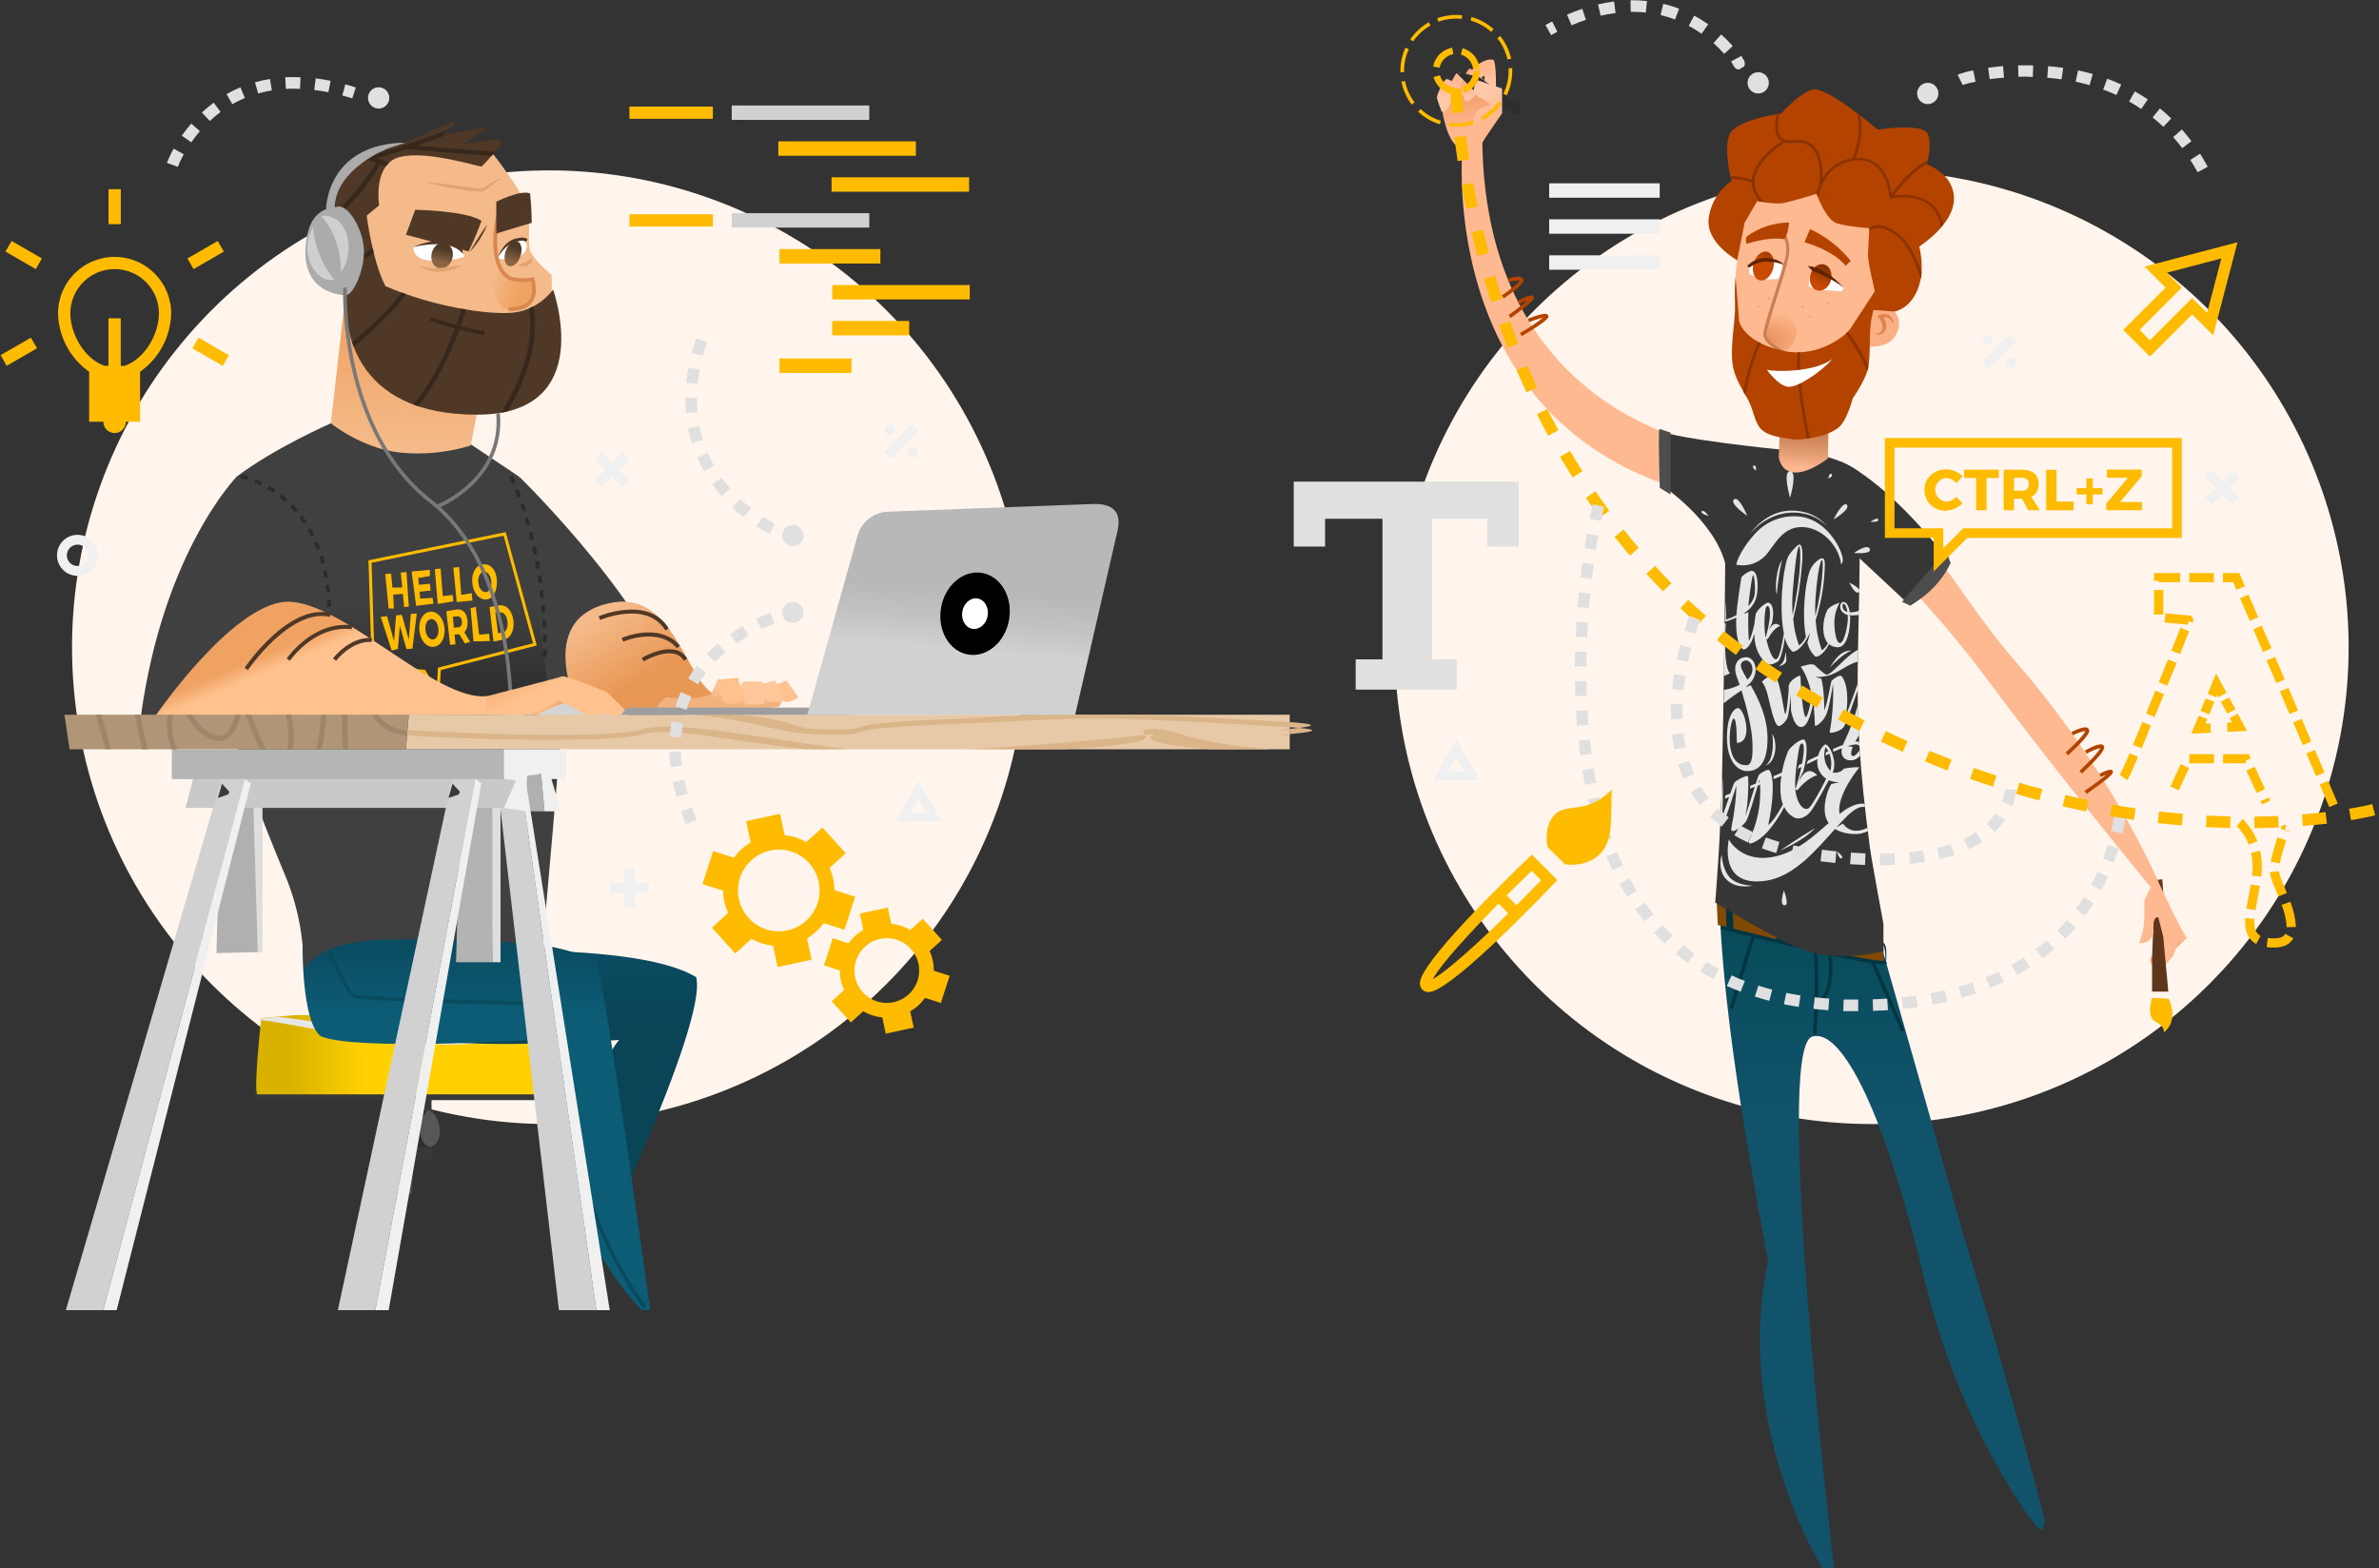 <svg xmlns="http://www.w3.org/2000/svg" width="822" height="542" viewBox="0 0 822 542">
  <rect x="0" y="0" width="822" height="542" fill="#333333" stroke="none"/>
  <defs>
    <linearGradient id="technical-expertise-a" x1="11.914%" x2="35.735%" y1="50.007%" y2="50.007%">
      <stop offset="0%" stop-color="#D9B200"/>
      <stop offset="100%" stop-color="#FFD100"/>
    </linearGradient>
    <linearGradient id="technical-expertise-b" x1="49.993%" x2="49.993%" y1="24.74%" y2="5.86%">
      <stop offset="0%" stop-color="#094457"/>
      <stop offset="100%" stop-color="#0A4C61"/>
    </linearGradient>
    <linearGradient id="technical-expertise-c" x1="49.995%" x2="49.995%" y1="24.742%" y2="5.86%">
      <stop offset="0%" stop-color="#0C5C76"/>
      <stop offset="100%" stop-color="#0A4C61"/>
    </linearGradient>
    <linearGradient id="technical-expertise-d" x1="50.021%" x2="50.021%" y1="70.639%" y2="33.658%">
      <stop offset="0%" stop-color="#404040"/>
      <stop offset="56%" stop-color="#2E2E2E"/>
      <stop offset="100%" stop-color="#404040"/>
    </linearGradient>
    <linearGradient id="technical-expertise-e" x1="20.701%" x2="57.118%" y1="36.023%" y2="75.524%">
      <stop offset="0%" stop-color="#F5BA89"/>
      <stop offset="99%" stop-color="#E89754"/>
    </linearGradient>
    <linearGradient id="technical-expertise-f" x1="49.001%" x2="53.561%" y1="25.147%" y2="66.496%">
      <stop offset="0%" stop-color="#FC9"/>
      <stop offset="100%" stop-color="#F2B27E"/>
    </linearGradient>
    <linearGradient id="technical-expertise-g" x1="56.006%" x2="45.651%" y1="15.314%" y2="64.494%">
      <stop offset="0%" stop-color="#FC9"/>
      <stop offset="100%" stop-color="#F2B27E"/>
    </linearGradient>
    <linearGradient id="technical-expertise-h" x1="51.058%" x2="28.603%" y1="17.559%" y2="84.039%">
      <stop offset="0%" stop-color="#FC9"/>
      <stop offset="100%" stop-color="#F2B27E"/>
    </linearGradient>
    <linearGradient id="technical-expertise-i" x1="49.709%" x2="52.554%" y1="34.933%" y2="77.561%">
      <stop offset="0%" stop-color="#FC9"/>
      <stop offset="100%" stop-color="#F2B27E"/>
    </linearGradient>
    <linearGradient id="technical-expertise-j" x1="0%" x2="99.971%" y1="50.573%" y2="50.573%">
      <stop offset="0%" stop-color="#FFC28F"/>
      <stop offset="100%" stop-color="#F0A262"/>
    </linearGradient>
    <linearGradient id="technical-expertise-k" x1="49.663%" x2="50.323%" y1="94.576%" y2="26.708%">
      <stop offset="0%" stop-color="#F5BA89"/>
      <stop offset="100%" stop-color="#F0A262"/>
    </linearGradient>
    <linearGradient id="technical-expertise-l" x1="7.204%" x2="68.292%" y1="46.016%" y2="61.067%">
      <stop offset="0%" stop-color="#F5BA89"/>
      <stop offset="100%" stop-color="#F0A262"/>
    </linearGradient>
    <linearGradient id="technical-expertise-m" x1="75.558%" x2="22.454%" y1="50.942%" y2="50.935%">
      <stop offset="0%" stop-color="#4F3926"/>
      <stop offset="100%" stop-color="#8C6544"/>
    </linearGradient>
    <linearGradient id="technical-expertise-n" x1="55.298%" x2="43.547%" y1="26.367%" y2="78.592%">
      <stop offset="0%" stop-color="#4F3926"/>
      <stop offset="100%" stop-color="#8C6544"/>
    </linearGradient>
    <linearGradient id="technical-expertise-o" x1="45.507%" x2="37.95%" y1="50.874%" y2="44.16%">
      <stop offset="0%" stop-color="#FFC28F"/>
      <stop offset="100%" stop-color="#F0A262"/>
    </linearGradient>
    <linearGradient id="technical-expertise-p" x1="35.726%" x2="-19.868%" y1="43.865%" y2="6.884%">
      <stop offset="0%" stop-color="#FFC28F"/>
      <stop offset="100%" stop-color="#F0A262"/>
    </linearGradient>
    <linearGradient id="technical-expertise-q" x1="47.869%" x2="51.411%" y1="69.032%" y2="40.947%">
      <stop offset="0%" stop-color="#D1D1D1"/>
      <stop offset="49%" stop-color="#C2C2C2"/>
      <stop offset="100%" stop-color="#B8B8B8"/>
    </linearGradient>
    <radialGradient id="technical-expertise-r" cx="46.958%" cy="-91.075%" r="49.744%" fx="46.958%" fy="-91.075%" gradientTransform="matrix(0 1 -.834 0 -.29 -1.38)">
      <stop offset="0%" stop-color="#E8E8E8"/>
      <stop offset="1%" stop-color="#E5E5E5"/>
      <stop offset="29%" stop-color="#949494"/>
      <stop offset="54%" stop-color="#555"/>
      <stop offset="75%" stop-color="#272727"/>
      <stop offset="91%" stop-color="#0B0B0B"/>
      <stop offset="100%"/>
    </radialGradient>
    <linearGradient id="technical-expertise-s" x1="47.049%" x2="50.08%" y1="16.969%" y2="51.445%">
      <stop offset="0%" stop-color="#FFB991"/>
      <stop offset="100%" stop-color="#F59F6C"/>
    </linearGradient>
    <linearGradient id="technical-expertise-t" x1="56.717%" x2="2.337%" y1="45.619%" y2="64.408%">
      <stop offset="0%" stop-color="#FFB991"/>
      <stop offset="100%" stop-color="#F59F6C"/>
    </linearGradient>
    <linearGradient id="technical-expertise-u" x1="49.969%" x2="49.969%" y1="34.162%" y2="4.649%">
      <stop offset="0%" stop-color="#11536B"/>
      <stop offset="100%" stop-color="#074B59"/>
    </linearGradient>
    <linearGradient id="technical-expertise-v" x1="48.725%" x2="50.692%" y1="95.119%" y2="26.979%">
      <stop offset="0%" stop-color="#FFB991"/>
      <stop offset="8%" stop-color="#F4AD85"/>
      <stop offset="31%" stop-color="#DB9369"/>
      <stop offset="54%" stop-color="#C97F54"/>
      <stop offset="77%" stop-color="#BE7448"/>
      <stop offset="100%" stop-color="#BA7044"/>
    </linearGradient>
    <radialGradient id="technical-expertise-w" cx="1.683%" cy="76.554%" r="101.165%" fx="1.683%" fy="76.554%" gradientTransform="matrix(.958 -.186 .286 .624 -.218 .29)">
      <stop offset="0%" stop-color="#E88C55"/>
      <stop offset="100%" stop-color="#FFB991"/>
    </radialGradient>
    <linearGradient id="technical-expertise-x" x1="21.578%" x2="99.848%" y1="46.143%" y2="55.788%">
      <stop offset="0%" stop-color="#C94A00"/>
      <stop offset="100%" stop-color="#802F00"/>
    </linearGradient>
    <linearGradient id="technical-expertise-y" x1="61.057%" x2="133.098%" y1="58.628%" y2="60.223%">
      <stop offset="0%" stop-color="#C94A00"/>
      <stop offset="100%" stop-color="#802F00"/>
    </linearGradient>
    <linearGradient id="technical-expertise-z" x1="50.044%" x2="50.044%" y1="70.682%" y2="13.745%">
      <stop offset="0%" stop-color="#FFB991"/>
      <stop offset="100%" stop-color="#F59F6C"/>
    </linearGradient>
    <linearGradient id="technical-expertise-A" x1="49.52%" x2="50.432%" y1="3.325%" y2="57.55%">
      <stop offset="0%" stop-color="#FFB991"/>
      <stop offset="100%" stop-color="#FFC8A8"/>
    </linearGradient>
    <linearGradient id="technical-expertise-B" x1="49.856%" x2="50.72%" y1="23.312%" y2="77.524%">
      <stop offset="0%" stop-color="#FFB991"/>
      <stop offset="100%" stop-color="#FFC8A8"/>
    </linearGradient>
    <linearGradient id="technical-expertise-C" x1="49.781%" x2="50.907%" y1="33.312%" y2="87.549%">
      <stop offset="0%" stop-color="#F5A77B"/>
      <stop offset="100%" stop-color="#FFC8A8"/>
    </linearGradient>
    <linearGradient id="technical-expertise-D" x1="49.502%" x2="50.855%" y1="34.538%" y2="89.223%">
      <stop offset="0%" stop-color="#FFB991"/>
      <stop offset="100%" stop-color="#FFC8A8"/>
    </linearGradient>
    <linearGradient id="technical-expertise-E" x1="54.107%" x2="43.747%" y1="59.926%" y2="27.395%">
      <stop offset="0%" stop-color="#FFB991"/>
      <stop offset="100%" stop-color="#FFC8A8"/>
    </linearGradient>
  </defs>
  <g fill="none">
    <path fill="#FFF5ED" d="M24.89,223.65 C24.884,303.724 82.446,372.209 161.326,385.979 C240.207,399.748 317.568,354.814 344.69,279.474 C371.812,204.134 340.844,120.201 271.287,80.533 C201.73,40.865 113.723,56.946 62.69,118.65 C38.262,148.189 24.895,185.319 24.89,223.65 Z"/>
    <g transform="translate(22 42)">
      <polygon fill="#4F4F4F" points="120.18 370.68 115.02 370.01 116.12 341.55 121.78 341.55"/>
      <rect width="16.58" height="22.67" x="110.52" y="336.45" fill="#383838"/>
      <path fill="#383838" d="M66.52,338.18 C66.41,337.78 65.74,334.72 65.74,334.72 L172.88,334.72 L172.29,338.18 L66.52,338.18 Z"/>
      <path fill="url(#technical-expertise-a)" d="M66.85,336.18 C65.61,333.78 68.27,309.83 68.27,309.83 C68.27,309.83 72.27,309.41 78.91,308.89 C90.36,307.98 110.64,313.08 129.98,313.15 C142.61,313.15 154.22,307.46 164.86,309.06 C166.42,309.3 167.94,309.55 169.41,309.83 C173.31,327.4 172.09,336.18 172.09,336.18 L66.85,336.18 Z"/>
      <path fill="#E6E6E6" d="M134.4,319 C149.18,319 162.49,313.07 169.59,310.66 C169.53,310.39 169.49,310.14 169.43,309.88 L167.72,309.57 C160.45,311.57 147.79,316.42 133.81,316.4 C111.72,316.4 86.35,310.4 73.81,309.4 C70.33,309.71 68.33,309.91 68.33,309.91 L68.26,310.54 C77.28,311.27 108.15,319 134.4,319 Z" style="mix-blend-mode:multiply"/>
      <path fill="#2E2E2E" d="M126,341.55 L123.19,341.95 C123.19,341.95 121.01,345.75 121.19,349.34 C121.37,352.93 122.39,354.4 122.39,354.4 L126.52,354.4 L126,341.55 Z"/>
      <path fill="#575757" d="M126,341.55 C126,341.55 122.94,343.81 123.21,348.8 C123.48,353.79 126.54,354.39 126.54,354.39 C126.54,354.39 130.33,353.79 129.93,348.27 C129.53,342.75 126,341.55 126,341.55 Z"/>
      <path fill="url(#technical-expertise-b)" d="M116.9,287.84 C116.9,287.84 116.39,311 123.2,316.11 C135.13,321.22 191.89,317.39 191.89,317.39 C191.89,317.39 169.16,344.48 175.76,402.46 L178.76,402.46 C178.76,402.46 222.76,312.31 218.56,295.68 C195.21,281.6 116.9,287.84 116.9,287.84 Z"/>
      <path fill="url(#technical-expertise-c)" d="M82.56,284 C82.56,284 82.05,311 88.86,316.11 C100.79,321.22 161.39,317.39 161.39,317.39 C161.39,317.39 167.57,376.77 199.64,410.74 L202.64,410.74 C202.64,410.74 188.8,308.91 184.21,290.57 C160.87,276.48 82.56,284 82.56,284 Z"/>
      <path fill="url(#technical-expertise-d)" d="M82.9,293 C82.992,281.818 80.811,270.734 76.49,260.42 C59.12,218.8 39.49,166.05 59.86,122.67 C72.65,112.92 92.3,104.28 92.3,104.28 L134.3,107.28 L157.3,122.67 C157.3,122.67 174.3,173.18 173.3,191.26 C172.3,209.34 165.51,284.6 165.51,284.6 C165.51,284.6 140.36,282.22 112.63,282.69 C101.88,282.91 89.27,284.16 82.9,293 Z"/>
      <path fill="#404040" d="M157.36,122.69 C157.36,122.69 206.02,169.91 214.11,205.25 L168.65,205.25 L157.36,122.69 Z"/>
      <path fill="#2B2B2B" d="M166.91,185 L165.63,185 C165.63,184.27 165.63,183.54 165.63,182.83 L165.63,182.46 L166.91,182.46 L166.91,182.84 C166.92,183.52 166.92,184.25 166.91,185 Z M165.62,179.89 C165.62,179.03 165.62,178.18 165.56,177.34 L166.84,177.34 C166.84,178.19 166.84,179.04 166.9,179.9 L165.62,179.89 Z M165.46,174.8 C165.42,173.94 165.377,173.093 165.33,172.26 L166.61,172.18 C166.657,173.027 166.703,173.88 166.75,174.74 L165.46,174.8 Z M165.15,169.72 C165.083,168.86 165.013,168.013 164.94,167.18 L166.21,167.07 C166.283,167.91 166.353,168.763 166.42,169.63 L165.15,169.72 Z M164.69,164.65 C164.6,163.8 164.5,162.95 164.4,162.12 L165.67,161.96 C165.77,162.8 165.87,163.65 165.96,164.51 L164.69,164.65 Z M164.08,159.59 C163.967,158.737 163.847,157.897 163.72,157.07 L164.98,156.88 C165.107,157.713 165.23,158.56 165.35,159.42 L164.08,159.59 Z M163.31,154.59 C163.17,153.737 163.02,152.9 162.86,152.08 L164.12,151.84 C164.273,152.667 164.423,153.51 164.57,154.37 L163.31,154.59 Z M162.38,149.59 C162.21,148.74 162.03,147.91 161.85,147.1 L163.1,146.82 C163.28,147.64 163.457,148.477 163.63,149.33 L162.38,149.59 Z M161.28,144.59 C161.08,143.74 160.87,142.92 160.67,142.12 L161.91,141.8 C162.117,142.607 162.323,143.437 162.53,144.29 L161.28,144.59 Z M160,139.63 C159.767,138.783 159.53,137.967 159.29,137.18 L160.52,136.82 C160.76,137.613 160.997,138.437 161.23,139.29 L160,139.63 Z M158.54,134.75 C158.267,133.903 158,133.1 157.74,132.34 L158.95,131.92 C159.217,132.687 159.487,133.5 159.76,134.36 L158.54,134.75 Z M156.88,129.94 C156.56,129.067 156.257,128.277 155.97,127.57 L157.16,127.1 C157.447,127.82 157.753,128.62 158.08,129.5 L156.88,129.94 Z M155,125.23 C154.35,123.74 153.94,122.95 153.94,122.94 L155.07,122.35 C155.07,122.35 155.5,123.18 156.17,124.71 L155,125.23 Z"/>
      <path fill="url(#technical-expertise-e)" d="M178.75,205 C178.75,205 161.07,171.28 189.83,166.2 C211.08,162.45 215.37,194.15 225.19,198.08 L225.19,204.93 L178.75,205 Z"/>
      <path fill="#F2B27E" d="M221,205 C221.48,205.75 231.91,204.21 234,203.88 C236.09,203.55 246.85,202.23 246.85,202.23 C246.85,202.23 246.2,196.05 243.85,195.57 C241.5,195.09 226.51,195.73 223.6,197.81 C220.69,199.89 221,205 221,205 Z"/>
      <path fill="url(#technical-expertise-f)" d="M249.85,195.47 C249.85,195.47 247.78,202.18 246.94,202.28 C246.1,202.38 242.49,201.82 241.58,199.28 C240.67,196.74 249.85,195.47 249.85,195.47 Z"/>
      <path fill="url(#technical-expertise-g)" d="M226,192.86 C226,192.86 223.73,197.86 223.67,197.86 C223.61,197.86 222.88,205.38 226.43,204.95 C229.98,204.52 231.43,202.83 231.43,202.83 L233.01,192.3 L226,192.86 Z"/>
      <path fill="url(#technical-expertise-h)" d="M235,193.53 L232.11,196.27 C232.11,196.27 230.53,203.54 235,203.38 C239.47,203.22 241.57,193.62 241.57,193.62 L235,193.53 Z"/>
      <path fill="url(#technical-expertise-i)" d="M240.81,194.5 C240.81,194.5 235.63,202.28 240.81,203.05 C245.68,203.78 245.81,193.21 245.81,193.21 L240.81,194.5 Z"/>
      <path fill="#F2B27E" d="M223.71,197.86 C223.71,197.86 219.28,200.36 208.44,198.94 C204.44,200.88 205.12,203.54 205.71,205.03 L224.45,205.03 L223.71,197.86 Z"/>
      <path fill="#FFC28F" d="M245 195L249.75 193.18 253.9 199.07C250.9 200.72 249.71 201.4 246.34 199.07 245.57 195.71 245 195 245 195zM226 192.86L233 192.29 234.92 199.55C233.046 201.347 230.248 201.778 227.92 200.63 227.12 198.082 226.479 195.487 226 192.86L226 192.86z"/>
      <path fill="#FFC799" d="M235,193.53 L241.57,193.62 L242.26,201.07 C242.26,201.07 237.97,201.95 235.26,201 C234.97,198.521 234.883,196.023 235,193.53 L235,193.53 Z"/>
      <path fill="url(#technical-expertise-j)" d="M157.36,205 L174.17,205 C174.17,205 178.75,203.33 176.41,200.54 C174.07,197.75 163.95,199.97 163.95,199.97 L157.36,205 Z"/>
      <path fill="#FFC799" d="M240.81,194.5 L245.81,193.21 L249.1,200 C249.1,200 245.57,201.13 243.1,200.38 C240.63,196.79 240.81,194.5 240.81,194.5 Z"/>
      <path fill="#D4D4D4" d="M190.6,205.25 C187.558,201.987 183.291,200.141 178.83,200.16 C171.27,200.16 163.22,205.25 163.22,205.25 L190.6,205.25 Z"/>
      <path fill="url(#technical-expertise-k)" d="M98.47,50.42 L92.3,104.27 C92.3,104.27 102.9,112.9 116.11,114.39 C124.371,115.228 132.716,114.398 140.65,111.95 L148,73.88 L98.47,50.42 Z"/>
      <path fill="#F5BA89" d="M95,32 C95,32 101.87,14.35 102.9,12.52 C108.05,9.73 139.65,8.93 147.9,10.61 C152.912,16.932 157.39,23.658 161.29,30.72 C161.29,30.72 160,41.92 161.33,45 C162.66,48.08 168.54,53 168.54,53 C168.54,53 171.63,89.32 145.54,93.2 C123.84,96.42 94.37,86.77 97.8,53.05 C101.91,39.16 95,32 95,32 Z"/>
      <path fill="url(#technical-expertise-l)" d="M150.49,49.7 C150.49,49.7 151.14,56.09 162.02,54.49 C163.9,62.91 159.96,64.85 151.95,64.78 C145.36,58.12 150.49,49.7 150.49,49.7 Z"/>
      <path fill="#EBAB76" d="M99.58,35.37 C99.58,35.37 92.71,34.37 90.88,35.44 C88.82,40.37 89.05,49.73 89.05,49.73 C89.05,49.73 96.38,51.65 100.5,51.23 C102.33,44.63 99.58,35.37 99.58,35.37 Z"/>
      <polygon fill="#C4844E" points="92.63 48.03 91.97 46.67 99.41 43.04 92.94 39.15 93.72 37.85 102.57 43.18"/>
      <path fill="#4F3926" d="M97.08,35.19 L92.3,33.19 C92.3,33.19 94.36,18.4 100.87,12.54 C101.991,12.261 103.136,12.087 104.29,12.02 C104.29,12.02 105.75,9.76 106.61,9.76 C116.97,9.76 127.84,1.76 134.54,0.17 L135.54,0.5 L130.67,4.7 L145.04,2.09 L146.18,2.09 L138.4,7.74 L150.22,6 L151.36,7.76 C151.36,7.76 145.09,15.25 144.36,15.51 C143.63,15.77 125.49,9.82 116.1,12.27 C106.71,14.72 109,28.94 109,28.94 L99.88,36.53 L97.08,35.19 Z"/>
      <path fill="#4F3926" d="M104.7,32.53 C104.7,32.53 106.7,48.42 111.19,56.89 C126.99,63.77 146.63,67 155.49,66.01 C164.35,65.02 169.1,58.08 169.1,58.08 C169.1,58.08 184.68,101.3 142.78,101.3 C100.88,101.3 94,72.3 98.64,49.47 L99.89,36.53 C99.89,36.53 102.33,29.11 104.7,32.53 Z"/>
      <path fill="#4F3926" d="M121.46 30.5C121.46 30.5 138.82 30.74 144.38 34.29 143.071 37.9 141.572 41.438 139.89 44.89L118.27 39.12 121.46 30.5zM140.23 45.13C140.23 45.13 144.56 37.86 146.33 35.64 144.932 39.17 142.86 42.393 140.23 45.13z"/>
      <path fill="#FFF" d="M120.84 43.36C120.84 43.36 134.75 39.36 138.5 46.63 135.43 48.07 128.91 48.71 124.7 47.75 120.49 46.79 120.84 43.36 120.84 43.36zM149.91 47.28C149.91 47.28 152.31 40.82 159.09 41.13 161.86 43.8 158.06 49.2 149.91 47.28z"/>
      <path fill="#D98750" d="M154.51,65.45 L153.7,65.45 L153.75,64.13 C157.15,64.26 159.51,63.49 160.75,61.8 C162.37,59.64 161.82,56.51 161.51,55.26 C159.86,55.5 155.28,55.94 152.88,54.08 C145.47,48.33 149.49,32.17 149.67,31.49 L150.95,31.82 C150.95,31.98 146.95,47.82 153.69,53.04 C156.11,54.92 161.8,53.88 161.86,53.87 L162.42,53.77 L162.6,54.31 C162.67,54.51 164.26,59.31 161.8,62.6 C160.41,64.48 157.94,65.45 154.51,65.45 Z"/>
      <path fill="#4F3926" d="M149.48,38.7 L149.48,27.7 C149.48,27.7 157.72,23.54 161.15,24.82 C161.51,28.202 161.697,31.599 161.71,35 L149.48,38.7 Z"/>
      <ellipse cx="130.754" cy="46.331" fill="url(#technical-expertise-m)" rx="4.51" ry="3.69" transform="rotate(-76.07 130.754 46.331)"/>
      <path fill="url(#technical-expertise-n)" d="M157.84,46.51 C157.05,48.87 155.27,50.4 153.84,49.93 C152.41,49.46 151.91,47.16 152.7,44.8 C153.49,42.44 155.27,40.91 156.7,41.38 C158.13,41.85 158.63,44.14 157.84,46.51 Z"/>
      <path fill="#4F3926" d="M120.84 43.36C120.84 43.36 128.37 39.64 135.84 41.79 137.84 42.38 137.9 45.65 137.9 45.65 136.647 44.262 135.006 43.283 133.19 42.84 128.2 41.55 120.84 43.36 120.84 43.36zM150.11 46.83C150.11 46.83 151.72 41.72 155.84 40.55 159.96 39.38 160.3 40.87 160.3 40.87L159.47 41.58 159.1 41.14C157.467 41.101 155.852 41.495 154.42 42.28 152 43.59 150.11 46.83 150.11 46.83z"/>
      <path fill="#E0A472" d="M123 49.7C123.195 49.81 123.399 49.904 123.61 49.98 123.841 50.07 124.078 50.143 124.32 50.2 124.622 50.301 124.934 50.372 125.25 50.41 125.6 50.41 125.96 50.53 126.36 50.58 126.76 50.63 127.19 50.58 127.62 50.63 128.066 50.671 128.514 50.671 128.96 50.63L130.35 50.57C130.816 50.555 131.28 50.509 131.74 50.43 132.2 50.36 132.66 50.33 133.1 50.28 133.529 50.251 133.957 50.197 134.38 50.12 134.78 50.04 135.17 49.99 135.52 49.94 136.325 49.815 137.136 49.731 137.95 49.69 137.223 50.065 136.475 50.399 135.71 50.69 134.938 51.021 134.133 51.272 133.31 51.44 132.86 51.52 132.39 51.63 131.91 51.71 131.429 51.808 130.941 51.872 130.45 51.9L129 51.9C128.517 51.922 128.034 51.885 127.56 51.79 127.09 51.72 126.65 51.63 126.23 51.54 125.839 51.421 125.455 51.281 125.08 51.12 124.752 51.008 124.443 50.85 124.16 50.65 123.926 50.523 123.708 50.369 123.51 50.19 123.318 50.051 123.147 49.886 123 49.7zM161.71 46.83C161.764 46.917 161.805 47.011 161.83 47.11 161.894 47.383 161.894 47.667 161.83 47.94 161.779 48.124 161.715 48.304 161.64 48.48 161.544 48.671 161.419 48.846 161.27 49 161.137 49.183 160.966 49.337 160.77 49.45L160.18 49.79C159.98 49.882 159.768 49.946 159.55 49.98 159.34 50.03 159.13 50.05 158.93 50.08 158.569 50.126 158.202 50.102 157.85 50.01 157.505 49.95 157.169 49.846 156.85 49.7 157.148 49.519 157.463 49.369 157.79 49.25 157.934 49.192 158.081 49.142 158.23 49.1 158.392 49.06 158.55 49.003 158.7 48.93 158.857 48.861 159.017 48.801 159.18 48.75 159.348 48.715 159.51 48.654 159.66 48.57 159.952 48.452 160.234 48.308 160.5 48.14 160.61 48.04 160.77 48 160.86 47.9 160.955 47.804 161.055 47.714 161.16 47.63 161.306 47.463 161.44 47.286 161.56 47.1 161.618 47.015 161.669 46.925 161.71 46.83zM124.24 20.84L125.49 20.93C126.28 21.01 127.42 21.08 128.77 21.23 130.12 21.38 131.7 21.56 133.38 21.78L138.65 22.49C139.54 22.62 140.44 22.77 141.31 22.86 142.18 22.95 143.07 23.11 143.81 23.12L144.1 23.12 144.3 23.12 144.23 23.12 144.23 23.12 144.3 23.12 144.9 22.95C145.213 22.806 145.517 22.643 145.81 22.46L147.62 21.23C147.92 21.05 148.19 20.86 148.47 20.7L149.29 20.3C149.744 20.118 150.208 19.961 150.68 19.83 151.5 19.75 151.94 19.74 151.94 19.74 151.94 19.74 151.49 19.88 150.75 20.08 150.328 20.278 149.918 20.498 149.52 20.74 149.019 21.075 148.538 21.439 148.08 21.83 147.57 22.26 147.03 22.76 146.39 23.26 146.029 23.534 145.644 23.775 145.24 23.98L144.66 24.19 144.58 24.19 144.58 24.19 144.49 24.19 143.91 24.19C143.001 24.205 142.092 24.155 141.19 24.04 140.29 23.96 139.39 23.83 138.49 23.71 134.89 23.2 131.32 22.5 128.67 21.88 127.34 21.58 126.24 21.27 125.47 21.08 124.7 20.89 124.24 20.84 124.24 20.84z"/>
      <path fill="#38281B" d="M108.27 12.7C110.57 12.02 114.27 10.89 118.4 9.55L147.85 11.91 149.1 10.47 122.1 8.31C125.87 7.03 129.71 5.64 132.96 4.31L130.67 4.73 133.26 2.5C123.84 6.57 107.78 11.27 105.6 11.9L104.6 11.62 104.24 12.05C104.24 12.05 102.49 12.19 101.45 12.39 103.59 12.89 105.86 13.58 107.78 14.22 104.73 20.44 96.96 28.58 92.25 33.22L92.25 33.22 93.85 33.89C98.69 29.12 106.28 21.09 109.34 14.75L111.34 15.48C111.673 15.035 112.048 14.623 112.46 14.25 111.67 13.89 110.14 13.32 108.27 12.7zM151.23 100.61C151.963 100.483 152.673 100.337 153.36 100.17 158.89 90.74 164.72 77.05 162.36 63.82 161.87 64.08 161.36 64.33 160.82 64.57 163 77.78 156.76 91.5 151.23 100.61zM116.78 59.11C111.78 65.71 104.51 72.21 99.64 76.22 99.82 76.76 100.01 77.29 100.21 77.82 105.21 73.76 113.08 66.82 118.38 59.68L116.78 59.11zM107.16 45.4C107.027 44.853 106.897 44.31 106.77 43.77 104.195 45.515 101.524 47.114 98.77 48.56 98.77 48.86 98.71 49.16 98.68 49.47 98.65 49.78 98.56 50.1 98.5 50.41 101.495 48.935 104.388 47.261 107.16 45.4zM122.41 98.35C131.23 87.65 136.47 73.52 139.05 64.96L137.43 64.67C134.85 73.21 129.61 87.28 120.81 97.77 121.33 98 121.86 98.16 122.41 98.35z"/>
      <path fill="#38281B" d="M145.25,73.84 C138.853,72.665 132.557,70.993 126.42,68.84 L126.87,67.59 C132.933,69.711 139.151,71.356 145.47,72.51 L145.25,73.84 Z"/>
      <path fill="#404040" d="M59.86,122.65 C59.86,122.65 34.41,148.48 26.62,205.91 L83.69,205.91 C83.69,205.91 112.69,149.88 59.86,122.65 Z"/>
      <path fill="#2B2B2B" d="M92.27,176.46 L90.99,176.39 L90.99,175.39 L92.27,175.45 L92.27,176.46 Z M92.41,172.91 L91.13,172.91 C91.13,172.23 91.13,171.56 91.13,170.91 L91.13,170.38 L92.41,170.38 L92.41,170.92 C92.423,171.56 92.423,172.223 92.41,172.91 Z M91.1,167.81 C91.1,166.95 91.03,166.11 90.97,165.28 L92.25,165.19 C92.3,166.03 92.35,166.89 92.38,167.76 L91.1,167.81 Z M90.76,162.76 C90.673,161.907 90.573,161.07 90.46,160.25 L91.73,160.08 C91.843,160.913 91.947,161.767 92.04,162.64 L90.76,162.76 Z M90.07,157.76 C89.917,156.913 89.753,156.087 89.58,155.28 L90.83,155 C91.01,155.827 91.177,156.67 91.33,157.53 L90.07,157.76 Z M89,152.81 C88.78,151.98 88.54,151.17 88.29,150.39 L89.51,150 C89.763,150.807 90.003,151.633 90.23,152.48 L89,152.81 Z M87.45,148 C87.15,147.193 86.837,146.417 86.51,145.67 L87.68,145.16 C88.013,145.933 88.347,146.733 88.68,147.56 L87.45,148 Z M85.45,143.39 C85.07,142.623 84.673,141.883 84.26,141.17 L85.37,140.53 C85.79,141.263 86.2,142.023 86.6,142.81 L85.45,143.39 Z M82.93,139 C82.457,138.28 81.973,137.597 81.48,136.95 L82.48,136.18 C82.987,136.847 83.487,137.553 83.98,138.3 L82.93,139 Z M79.93,135 C79.37,134.333 78.803,133.717 78.23,133.15 L79.14,132.26 C79.74,132.88 80.33,133.52 80.89,134.18 L79.93,135 Z M76.41,131.41 C75.77,130.83 75.12,130.3 74.48,129.8 L75.27,128.8 C75.94,129.33 76.61,129.88 77.27,130.47 L76.41,131.41 Z M72.41,128.32 C71.71,127.85 71,127.4 70.28,126.98 L70.92,125.88 C71.66,126.31 72.4,126.78 73.12,127.26 L72.41,128.32 Z M68.07,125.79 C67.31,125.42 66.54,125.07 65.78,124.79 L66.26,123.61 C67.05,123.93 67.84,124.29 68.63,124.68 L68.07,125.79 Z M63.42,123.9 C62.634,123.639 61.833,123.429 61.02,123.27 L61.24,122.01 C62.113,122.183 62.975,122.41 63.82,122.69 L63.42,123.9 Z"/>
      <path fill="#FB0" d="M129.75,199.58 L124.27,190.47 L106.48,189.13 L105.31,151.63 L105.74,151.54 L152.74,141.88 L163.46,181.06 L130.31,189.55 L129.75,199.58 Z M107.5,188.16 L124.89,189.47 L128.89,196.13 L129.32,188.73 L162.18,180.31 L152,143.11 L106.39,152.48 L107.5,188.16 Z"/>
      <polygon fill="#FB0" points="117.64 167.81 117.19 163.19 113.87 163.51 114.08 168.29 112.28 168.29 111.12 156.39 113.12 156.19 113.6 161.08 117 161 116.45 155.87 118.45 155.67 119.25 167.6"/>
      <polygon fill="#FB0" points="122.51 157.73 122.74 160.09 126.56 159.72 126.79 162.1 122.97 162.47 123.2 164.87 127.46 164.6 127.78 166.6 121.78 167.37 120.23 155.51 126.51 154.9 126.51 157.06"/>
      <polygon fill="#FB0" points="134.43 163.62 134.65 165.83 129.24 166.68 128.24 154.68 130.24 154.48 131 164"/>
      <polygon fill="#FB0" points="141 163 141.25 165.53 135.81 166.06 134.65 154.16 136.65 153.96 137.35 163.57"/>
      <path fill="#FB0" d="M149.66,158.16 C150,161.63 148.6,164.93 146.11,165.16 C143.62,165.39 141.53,162.97 141.18,159.48 C140.83,155.99 142.45,153.27 144.92,153.02 C147.39,152.77 149.33,154.71 149.66,158.16 Z M143.27,159.31 C143.47,161.31 144.66,162.76 145.88,162.64 C147.1,162.52 147.95,160.88 147.76,158.87 C147.57,156.86 146.43,155.45 145.2,155.57 C143.97,155.69 143.08,157.3 143.28,159.31 L143.27,159.31 Z"/>
      <polygon fill="#FB0" points="118.45 182.31 116.16 174.23 115.47 182.29 113.34 182.81 109.56 171.17 111.74 170.96 114.16 179.56 114.84 170.66 116.84 170.46 119.26 179.06 119.95 170.16 122 170 120.51 182.15"/>
      <path fill="#FB0" d="M131.58 175C131.92 178.47 130.32 181.28 127.83 181.53 125.34 181.78 123.25 179.34 122.91 175.85 122.57 172.36 124.18 169.64 126.65 169.39 129.12 169.14 131.24 171.56 131.58 175zM125 175.66C125.19 177.66 126.39 179.11 127.61 178.99 128.83 178.87 129.68 177.23 129.48 175.22 129.28 173.21 128.16 171.8 126.92 171.92 125.68 172.04 124.8 173.66 125 175.67L125 175.66zM136.67 177.16L136.61 177.16 135.06 177.31 135.39 180.66 133.52 180.84 132.21 169.25 135.78 168.61C137.9 168.4 139.26 169.78 139.52 172.44 139.7 174.26 139.31 175.61 138.44 176.44L140.44 179.81 138.64 180.38 136.67 177.16zM136.38 174.78C137.26 174.69 137.71 173.98 137.59 172.72 137.47 171.46 136.89 170.9 136.01 170.99L134.46 171.14 134.83 174.93 136.38 174.78z"/>
      <polygon fill="#FB0" points="147 177 147.25 179.53 141.6 179.64 140.6 168.16 142.4 167.74 143.56 177.33"/>
      <path fill="#FB0" d="M150.58,167.17 C153.1,166.93 155.08,169.17 155.42,172.71 C155.76,176.25 154.23,178.83 151.66,179.08 L148.51,179.71 L147.16,167.81 L150.58,167.17 Z M150.09,176.79 L151.55,176.65 C152.8,176.53 153.55,175.01 153.35,172.92 C153.15,170.83 152.07,169.46 150.77,169.59 L149.14,169.59 L150.09,176.79 Z"/>
      <path fill="url(#technical-expertise-o)" d="M31.33,205.92 C31.33,205.92 56.08,169.56 75,166.15 C93.92,162.74 128.77,201.46 146.72,198.46 L146.72,205 L31.33,205.92 Z"/>
      <path fill="#0A4A5E" d="M200.39,410.25 C172.69,373.25 167.33,311.89 167.28,311.25 L167.28,310.9 L169.72,309.09 L166.25,307.99 L167.06,305.52 C150.47,305.17 101.06,304.02 99.38,302.52 C97.7,301.02 91.38,288.06 90.7,286.59 L91.85,286.03 C94.6,291.72 99.1,300.55 100.23,301.57 C102.3,302.57 141.87,303.7 167.95,304.24 L168.81,304.24 L167.81,307.13 L172.44,308.59 L168.56,311.47 C169.04,316.53 175.01,374.19 201.39,409.47 L200.39,410.25 Z"/>
      <path fill="#ABABAB" d="M97.21,60 C97.21,60 82.36,60 83.58,43.28 C84.51,30.55 91.08,29.86 94.87,29.4 C98.66,28.94 103.6,37.71 103.76,44.57 C103.92,51.43 99.92,60.52 97.21,60 Z"/>
      <path fill="#ABABAB" d="M90.66,30.28 C90.66,30.28 90.72,7.71 118.09,7.28 C115.92,8.09 112.03,9.28 112.03,9.28 C112.03,9.28 94.1,16.18 93.63,29.59 C91.68,30.61 90.66,30.28 90.66,30.28 Z"/>
      <path fill="#CFCFCF" d="M88.9 32.63C88.9 32.63 95.81 39.06 95.81 51.91 100.68 46.25 99.05 31.56 88.9 32.63zM93.63 54.66C93.63 54.66 87.22 48.17 86.16 36.57 80.87 45.4 87.22 56.25 93.63 54.66z"/>
      <path fill="#787878" d="M155.1,205 L153.83,204.94 C153.83,204.44 155.71,154.57 126.42,131.73 C94.63,106.92 96.54,57.83 96.57,57.34 L97.84,57.4 C97.84,57.89 95.94,106.33 127.21,130.73 C157,154 155.13,204.51 155.1,205 Z"/>
      <path fill="#787878" d="M129.24,133.66 L128.79,132.47 C129.02,132.39 151.47,123.61 149.46,100.88 L150.73,100.77 C152.82,124.47 129.48,133.57 129.24,133.66 Z"/>
      <path fill="#4F3926" d="M63.64 189.56L62.5 188.79C63.12 187.88 77.85 166.42 92.31 169.84L91.99 171.18C78.43 168 63.79 189.34 63.64 189.56zM78.18 186.33L77.04 185.56C77.13 185.43 86.04 172.48 99.68 174.06L99.52 175.43C86.71 173.93 78.26 186.21 78.18 186.33zM94.14 186.36L93.04 185.53C93.27 185.22 98.83 177.99 106.52 178.46L106.44 179.84C99.48 179.38 94.19 186.29 94.14 186.36zM207.88 175.85C201.53 165.41 185.53 172.17 185.37 172.24L184.82 170.98C184.99 170.9 202.08 163.67 209.06 175.14L207.88 175.85zM211.87 182C205.52 174.55 193.48 179.68 193.36 179.73L192.81 178.47C193.34 178.24 205.92 172.89 212.92 181.11L211.87 182zM200.43 186.54L199.72 185.36C200 185.19 206.54 181.36 211.5 182.62 213.175 183.031 214.604 184.117 215.45 185.62L214.26 186.32C213.6 185.141 212.475 184.292 211.16 183.98 206.75 182.81 200.5 186.5 200.43 186.54z"/>
      <path fill="url(#technical-expertise-p)" d="M146.76,198.45 C146.76,198.45 171.14,192.19 172.25,191.74 C173.36,191.29 187.78,197.21 187.78,197.21 L195.45,204.83 C195.45,204.83 191.45,206.91 189.45,205.68 L187.53,204.45 C187.53,204.45 183.02,206.69 179.95,204.83 L176.91,203 L171.05,200 C171.05,200 163.38,205.25 157.36,205.25 C151.34,205.25 146.29,204.99 146.29,204.99 C146.29,204.99 145.44,200.5 146.76,198.45 Z"/>
      <polygon fill="#B0B0B0" points="166.15 238.37 156.38 238.37 158.84 225.69 164.96 225.47"/>
      <polygon fill="#DEDEDE" points="148.1 290.53 150.94 290.53 150.94 233.75 147.65 234.99"/>
      <polygon fill="#DEDEDE" points="65.87 287.02 68.7 287.02 68.7 233.75 65.42 234.99"/>
      <polygon fill="#D1D1D1" points="149.71 227.23 171.13 410.75 184.06 410.75 157.8 227.23"/>
      <polygon fill="#F0F0F0" points="157.8 227.23 159.81 228.77 188.68 410.75 184.06 410.75"/>
      <polygon fill="#B3B3B3" points="148.1 290.53 135.57 290.53 137.36 227.23 148.1 227.23"/>
      <polygon fill="#B0B0B0" points="67.06 287.02 52.78 287.38 54.53 227.23 65.27 227.23"/>
      <polygon fill="#C9C9C9" points="152.74 237.19 42.1 237.19 45.27 225.03 157.5 225.03"/>
      <polygon fill="#E8C9A7" points="118.24 216.94 423.63 216.94 423.63 204.99 119.24 204.99"/>
      <polygon fill="#B09576" points="2.05 216.94 118.24 216.94 119.24 204.99 .26 204.99"/>
      <rect width="115.37" height="10.29" x="37.37" y="216.94" fill="#B5B5B5"/>
      <polygon fill="#F0F0F0" points="152.13 227.23 152.13 216.94 173.61 216.94 173.61 227.23 168.54 227.23 171.82 238.37 166.15 238.37 164.96 225.47 160.11 226.06 159.59 238.37 152.13 237.19 156.31 227.65"/>
      <polygon fill="#D1D1D1" points="54.53 227.23 .76 410.75 13.69 410.75 62.62 227.23"/>
      <polygon fill="#F0F0F0" points="62.62 227.23 64.64 228.77 18.31 410.75 13.69 410.75"/>
      <polygon fill="#383838" points="56.88 232.5 53.3 233.75 54.72 228.84 57.25 231.62"/>
      <polygon fill="#D1D1D1" points="134.19 227.23 94.74 410.75 107.68 410.75 142.28 227.23"/>
      <polygon fill="#F0F0F0" points="142.28 227.23 144.3 228.77 112.3 410.75 107.68 410.75"/>
      <polygon fill="#383838" points="136.54 232.5 132.96 233.75 134.38 228.84 136.91 231.62"/>
      <path fill="#DBB58A" d="M199.32 210.12C188.04 213.33 141.63 211.66 118.8 210.24L118.64 212.16C142.27 213.72 189.35 214.78 199.82 211.81 209.82 208.98 223.63 213.25 256.22 216.94L270.94 216.94C241.21 213.23 211.73 206.6 199.32 210.12zM374.6 210.09C367.33 210.98 389.85 214.54 345.04 216.94L313 216.94C347.82 214.83 369.18 212.53 374.82 211.84 382.54 210.9 361.98 214.16 395.82 216.94L416.92 216.94C383.54 214.07 384.36 208.9 374.6 210.09z"/>
      <path fill="#DBB58A" d="M263.75,211.85 C283.75,212.11 262.22,210.05 303.42,208.39 C330.75,207.28 344.16,206.33 354.42,206.2 C366.29,206.02 394.15,207.63 421.07,209.15 C448.64,210.71 410.93,212.15 423.62,212.15 L423.62,210.39 C410.85,210.39 447.62,208.9 421.17,207.39 C405.07,206.48 388.67,205.56 375.51,204.99 L335.13,204.99 C323.65,205.4 319.23,205.99 303.35,206.63 C262.17,208.29 283.69,210.34 263.77,210.09 C248.87,209.89 257.43,207.51 234.18,204.99 L218.31,204.99 C244.91,208 245.32,211.6 263.75,211.85 Z"/>
      <path fill="#9E866A" d="M37.76,205 L35.94,205 C35.279,209.05 35.754,213.203 37.31,217 L39.23,217 C37.558,213.235 37.046,209.057 37.76,205 Z"/>
      <polygon fill="#9E866A" points="26.43 204.99 24.6 204.99 27.12 216.94 28.95 216.94"/>
      <path fill="#9E866A" d="M16.36 216.94C15.28 213.11 14.03 208.72 12.96 204.94L11.12 204.94C12.12 208.62 13.42 213.03 14.5 216.94L16.36 216.94zM52.28 213.89C53.923 214.303 55.665 213.934 57 212.89 59.12 211.26 60.37 208.09 61.11 204.98L59.28 204.98C58.62 207.63 57.57 210.22 55.9 211.5 54.988 212.209 53.798 212.453 52.68 212.16 49.68 211.5 46.93 209.06 44.41 204.98L42.31 204.98C45.25 210.07 48.59 213.07 52.28 213.89zM118.78 210.49C117.12 210.34 111.53 209.49 108.56 204.99L106.56 204.99C109.75 210.99 116.65 212.05 118.68 212.24L118.78 210.49zM90.73 205L88.95 205C88.779 209.044 88.22 213.063 87.28 217L89.12 217C90.036 213.06 90.575 209.042 90.73 205zM64.82 205L62.9 205C64.27 209.128 65.965 213.14 67.97 217L69.97 217C67.93 213.146 66.208 209.133 64.82 205L64.82 205zM98 205L96.19 205C96.104 209.004 96.235 213.01 96.58 217L98.39 217C98.043 213.01 97.912 209.004 98 205L98 205zM79.06 216.94C79.94 213.13 79.45 208.85 78.59 204.94L76.75 204.94C77.66 208.84 78.18 213.19 77.2 216.94L79.06 216.94z"/>
      <g transform="translate(192 132)">
        <polygon fill="#9E9E9E" points=".68 73.04 2.51 70.51 74.86 70.51 79.91 73.04"/>
        <path fill="url(#technical-expertise-q)" d="M163.68,0.17 C143.57,0.91 96.09,2.7 92.51,2.83 C87.583,3.131 83.419,6.591 82.22,11.38 L64.95,73 L157.5,73 C157.5,73 170.5,16.66 172.18,9.19 C173.86,1.72 168.91,0 163.68,0.17 Z"/>
        <ellipse cx="122.906" cy="38.088" fill="url(#technical-expertise-r)" rx="14.3" ry="11.93" transform="rotate(-80.42 122.906 38.088)" style="mix-blend-mode:screen"/>
        <ellipse cx="122.883" cy="38.065" fill="#FFF" rx="5.32" ry="4.44" transform="rotate(-80.4 122.883 38.065)" style="mix-blend-mode:screen"/>
      </g>
    </g>
    <rect width="28.83" height="4.23" x="217.48" y="36.82" fill="#FB0"/>
    <rect width="47.52" height="4.98" x="252.83" y="36.45" fill="#D1D1D1"/>
    <rect width="47.52" height="4.98" x="268.93" y="48.85" fill="#FB0"/>
    <rect width="47.52" height="4.98" x="287.33" y="61.27" fill="#FB0"/>
    <rect width="28.83" height="4.24" x="217.48" y="74.05" fill="#FB0"/>
    <rect width="47.52" height="4.98" x="252.83" y="73.67" fill="#D1D1D1"/>
    <rect width="34.86" height="4.99" x="269.33" y="86.08" fill="#FB0"/>
    <rect width="24.89" height="4.98" x="269.33" y="123.88" fill="#FB0"/>
    <rect width="47.52" height="4.98" x="287.55" y="98.5" fill="#FB0"/>
    <rect width="26.6" height="4.98" x="287.55" y="110.91" fill="#FB0"/>
    <path fill="#E0E0E0" d="M266 184.58C264.389 183.776 262.832 182.867 261.34 181.86L263.55 178.52C264.884 179.42 266.274 180.235 267.71 180.96L266 184.58zM257 178.76C255.63 177.67 254.29 176.5 253 175.29L255.76 172.4C256.94 173.52 258.19 174.61 259.47 175.63L257 178.76zM249.38 171.48C248.22 170.15 247.12 168.75 246.1 167.34L249.35 165.01C250.29 166.32 251.35 167.62 252.35 168.85L249.38 171.48zM243.25 162.87C242.377 161.333 241.586 159.751 240.88 158.13L244.55 156.53C245.199 158.021 245.927 159.476 246.73 160.89L243.25 162.87zM239.03 153.16C238.505 151.471 238.071 149.755 237.73 148.02L241.65 147.25C241.981 148.855 242.398 150.44 242.9 152L239.03 153.16zM237.03 142.78C236.89 141.22 236.82 139.62 236.82 138.03L236.82 137.51 240.82 137.51 240.82 138C240.82 139.48 240.88 141 241.01 142.4L237.03 142.78zM241.1 132.64L237.1 132.24C237.27 130.53 237.52 128.78 237.84 127.04L241.77 127.76C241.5 129.4 241.27 131 241.11 132.63L241.1 132.64zM242.88 122.94L239.01 121.94C239.44 120.29 239.94 118.61 240.5 116.94L244.29 118.21C243.77 119.78 243.29 121.37 242.88 122.94zM237 284.8C236.39 283.3 235.82 281.8 235.31 280.33L239.09 279.01C239.58 280.41 240.09 281.84 240.71 283.28L237 284.8zM233.74 275.36C233.26 273.65 232.85 271.94 232.51 270.27L236.43 269.47C236.75 271.04 237.14 272.66 237.6 274.28L233.74 275.36zM231.66 265.09C231.45 263.32 231.31 261.55 231.27 259.83L235.27 259.72C235.27 261.32 235.44 262.96 235.64 264.61L231.66 265.09zM235.38 254.84L231.38 254.54C231.513 252.775 231.743 251.019 232.07 249.28L236 250C235.697 251.6 235.483 253.216 235.36 254.84L235.38 254.84zM237.18 245.32L233.36 244.12C233.892 242.417 234.527 240.747 235.26 239.12L238.9 240.77C238.229 242.25 237.648 243.77 237.16 245.32L237.18 245.32zM241.18 236.51L237.76 234.44C238.677 232.925 239.678 231.462 240.76 230.06L243.93 232.51C242.925 233.789 241.993 235.125 241.14 236.51L241.18 236.51zM247.11 228.81L244.19 226C245.39 224.75 246.68 223.52 248.03 222.37L250.63 225.37C249.38 226.52 248.19 227.65 247.08 228.81L247.11 228.81zM254.54 222.42L252.22 219.16C253.63 218.16 255.12 217.16 256.64 216.29L258.64 219.73C257.22 220.57 255.83 221.48 254.51 222.42L254.54 222.42zM263.02 217.42L261.28 213.82C262.903 213.026 264.573 212.331 266.28 211.74L267.53 215.54C265.985 216.07 264.472 216.692 263 217.4L263.02 217.42zM61.43 57.65L57.67 56.28C58.327 54.592 59.105 52.955 60 51.38L63.5 53.32C62.71 54.713 62.018 56.16 61.43 57.65zM66.1 49.18L62.82 46.89C63.832 45.442 64.916 44.047 66.07 42.71L69.07 45.33C68.019 46.559 67.031 47.841 66.11 49.17L66.1 49.18zM72.48 41.8L69.75 38.88C71.048 37.67 72.413 36.535 73.84 35.48L76.22 38.69C74.919 39.655 73.674 40.694 72.49 41.8L72.48 41.8zM80.28 36L78.28 32.52C79.825 31.642 81.421 30.857 83.06 30.17L84.61 33.86C83.125 34.486 81.679 35.201 80.28 36zM121.72 34C120.57 33.63 119.41 33.29 118.27 33L119.32 29.14C120.51 29.47 121.73 29.83 122.94 30.21L121.72 34zM89.2 32.3L88.1 28.45C89.806 27.964 91.539 27.577 93.29 27.29L93.94 31.24C92.341 31.503 90.758 31.856 89.2 32.3L89.2 32.3zM113.45 31.88C111.81 31.55 110.17 31.28 108.58 31.08L109.08 27.08C110.77 27.29 112.51 27.58 114.25 27.93L113.45 31.88zM98.78 30.71L98.55 26.71C100.257 26.61 102.017 26.61 103.83 26.71L103.67 30.71C102 30.6 100.36 30.62 98.78 30.71L98.78 30.71z" style="mix-blend-mode:multiply"/>
    <circle cx="273.94" cy="185.05" r="3.68" fill="#E0E0E0" style="mix-blend-mode:multiply"/>
    <circle cx="130.83" cy="33.84" r="3.68" fill="#E0E0E0" style="mix-blend-mode:multiply"/>
    <circle cx="273.94" cy="211.64" r="3.68" fill="#E0E0E0" style="mix-blend-mode:multiply"/>
    <path fill="#FB0" d="M39.6,88.77 C28.807,88.781 20.061,97.527 20.05,108.32 C20.243,116.359 24.23,123.833 30.8,128.47 L30.8,145.74 L35.7,145.74 C35.7,147.894 37.446,149.64 39.6,149.64 C41.754,149.64 43.5,147.894 43.5,145.74 L48.4,145.74 L48.4,128.47 C54.972,123.83 58.959,116.352 59.15,108.31 C59.133,97.521 50.389,88.781 39.6,88.77 L39.6,88.77 Z M43,126.44 L41.72,126.44 L41.72,110 L37.48,110 L37.48,126.42 L36.16,126.42 C29.35,124.16 24.3,115.59 24.3,108.3 C24.3,99.845 31.155,92.99 39.61,92.99 C48.065,92.99 54.92,99.845 54.92,108.3 C54.91,115.61 49.85,124.18 43,126.44 Z"/>
    <rect width="12.09" height="4.24" x="65.013" y="86.018" fill="#FB0" transform="rotate(-29.99 71.058 88.138)"/>
    <rect width="4.24" height="12.09" x="70.646" y="115.517" fill="#FB0" transform="rotate(-59.99 72.766 121.562)"/>
    <rect width="12.09" height="4.24" x=".449" y="119.432" fill="#FB0" transform="rotate(-29.99 6.494 121.552)"/>
    <rect width="4.24" height="12.09" x="6.063" y="82.082" fill="#FB0" transform="rotate(-60 8.183 88.127)"/>
    <rect width="4.24" height="12.09" x="37.5" y="65.38" fill="#FB0"/>
    <path fill="#FB0" d="M284.6,319 L291.79,321.31 L295.46,309.89 L288.3,307.59 C288.293,306.269 288.148,304.952 287.87,303.66 C287.588,302.374 287.172,301.12 286.63,299.92 L292.22,294.85 L284.17,286 L278.58,291 C276.284,289.688 273.74,288.868 271.11,288.59 L269.52,281.23 L257.8,283.76 L259.39,291.12 C257.114,292.462 255.139,294.26 253.59,296.4 L246.4,294.09 L242.73,305.51 L249.89,307.81 C249.897,309.131 250.041,310.448 250.32,311.74 C250.604,313.03 251.023,314.287 251.57,315.49 L246,320.59 L254.05,329.48 L259.64,324.41 C261.936,325.722 264.48,326.542 267.11,326.82 L268.7,334.18 L280.42,331.65 L278.83,324.28 C281.095,322.935 283.06,321.137 284.6,319 L284.6,319 Z M272.07,321.52 C268.41,322.315 264.583,321.622 261.435,319.592 C258.287,317.562 256.076,314.362 255.29,310.7 C253.657,303.081 258.496,295.577 266.11,293.92 C269.77,293.125 273.597,293.818 276.745,295.848 C279.893,297.878 282.104,301.078 282.89,304.74 C284.529,312.363 279.689,319.874 272.07,321.53 L272.07,321.52 Z"/>
    <path fill="#FB0" d="M328.12,337.2 L322.67,335.45 C322.692,333.109 322.19,330.792 321.2,328.67 L325.45,324.81 L318.82,317.5 L314.56,321.36 C312.541,320.178 310.289,319.447 307.96,319.22 L306.75,313.63 L297.1,315.71 L298.31,321.3 C296.287,322.47 294.54,324.063 293.19,325.97 L287.72,324.21 L284.72,333.61 L290.17,335.36 C290.165,336.526 290.286,337.69 290.53,338.83 C290.783,339.967 291.158,341.074 291.65,342.13 L287.37,346 L294,353.32 L298.26,349.46 C300.276,350.641 302.525,351.371 304.85,351.6 L306.06,357.19 L315.71,355.11 L314.5,349.51 C316.522,348.339 318.269,346.746 319.62,344.84 L325.09,346.6 L328.12,337.2 Z M306.4,346.58 C300.457,346.57 295.561,341.913 295.254,335.978 C294.947,330.043 299.336,324.905 305.246,324.282 C311.156,323.658 316.521,327.767 317.459,333.636 C318.397,339.504 314.58,345.08 308.77,346.33 C307.991,346.501 307.197,346.588 306.4,346.59 L306.4,346.58 Z"/>
    <path fill="#F0F0F0" d="M26.78 199C22.864 199 19.69 195.826 19.69 191.91 19.69 187.994 22.864 184.82 26.78 184.82 30.696 184.82 33.87 187.994 33.87 191.91 33.87 193.79 33.123 195.594 31.793 196.923 30.464 198.253 28.66 199 26.78 199zM26.78 188.22C24.742 188.22 23.09 189.872 23.09 191.91 23.09 193.948 24.742 195.6 26.78 195.6 28.818 195.6 30.47 193.948 30.47 191.91 30.475 190.927 30.089 189.982 29.397 189.284 28.705 188.586 27.763 188.193 26.78 188.19L26.78 188.22zM317.31 269.92L309.24 284 325.37 284 317.31 269.92zM317.31 276.11L320.09 280.97 314.54 280.97 317.31 276.11z" style="mix-blend-mode:multiply"/>
    <polygon fill="#F0F0F0" points="224.25 305.15 219.17 305.15 219.17 300.07 215.78 300.07 215.78 305.15 210.7 305.15 210.7 308.55 215.78 308.55 215.78 313.63 219.17 313.63 219.17 308.55 224.25 308.55" style="mix-blend-mode:multiply"/>
    <polygon fill="#F0F0F0" points="217.48 158.84 215.08 156.44 211.49 160.03 207.89 156.44 205.49 158.84 209.09 162.43 205.49 166.03 207.89 168.43 211.49 164.83 215.08 168.43 217.48 166.03 213.89 162.43" style="mix-blend-mode:multiply"/>
    <g fill="#F0F0F0" transform="translate(305 146)" style="mix-blend-mode:multiply">
      <rect width="13.56" height="3.39" x="-.453" y="4.902" transform="rotate(-45.01 6.327 6.597)"/>
      <circle cx="2.46" cy="2.53" r="1.72"/>
      <circle cx="10.37" cy="10.44" r="1.72"/>
    </g>
    <circle cx="607.5" cy="28.63" r="3.68" fill="#E0E0E0" style="mix-blend-mode:multiply"/>
    <circle cx="666.08" cy="32.3" r="3.68" fill="#E0E0E0" style="mix-blend-mode:multiply"/>
    <path fill="#F0F0F0" d="M568.48,102.32 L560.41,116.45 L576.54,116.45 L568.48,102.32 Z M568.48,108.51 L571.26,113.37 L565.7,113.37 L568.48,108.51 Z" style="mix-blend-mode:multiply"/>
    <path fill="#FFF5ED" d="M481.95,223.65 C481.944,303.724 539.506,372.209 618.386,385.979 C697.267,399.748 774.628,354.814 801.75,279.474 C828.872,204.134 797.904,120.201 728.347,80.533 C658.79,40.865 570.783,56.946 519.75,118.65 C495.322,148.189 481.955,185.319 481.95,223.65 L481.95,223.65 Z"/>
    <g transform="translate(483 5)">
      <path fill="url(#technical-expertise-s)" d="M272.64,319.11 L266.37,325 C266.37,325 269.17,322 269.37,320.49 C269.57,318.98 272.64,319.11 272.64,319.11 Z"/>
      <path fill="url(#technical-expertise-t)" d="M267.31,318.48 L263.79,323.7 C263.79,323.7 256.95,325.1 261.49,329.55 C263.502,328.109 265.603,326.797 267.78,325.62 L270.25,319.14 L267.31,318.48 Z"/>
      <polygon fill="#61351C" points="261.66 299.16 260.59 325.98 266.2 327.13 264.12 298.85"/>
      <path fill="url(#technical-expertise-u)" d="M111,299.61 C111,346.83 126.17,419.61 127.91,431.2 C115.73,486.87 146.59,536.86 146.59,536.86 L150.68,536.86 C150.68,536.86 129.42,357.16 143.2,353.21 C153.58,350.21 168.49,380.49 181.77,436.48 C194.52,490.25 220.52,522.39 220.52,522.39 L222.71,523.8 L223.57,520.5 C223.57,520.5 211.08,472.22 195.27,421.39 C188.81,398.11 166.72,320.69 166.72,320.69 C166.72,320.69 131.83,309.22 111,299.61 Z"/>
      <path fill="#824902" d="M167.79,321.44 L110.16,307 L110.55,314.65 C110.55,314.65 132.27,320.17 146.01,323.12 C159.75,326.07 167.79,327.6 167.79,327.6 L167.79,321.44 Z"/>
      <polygon fill="#023342" points="130.85 319.9 130.91 311.43 133.8 311.82 133.34 320.42"/>
      <path fill="#023542" d="M167.72,328.18 C159,328.18 116.66,317.4 111.56,316.09 L111.86,314.91 C133.14,320.37 165.8,328.06 168.55,326.91 L169,328 C168.587,328.135 168.154,328.196 167.72,328.18 L167.72,328.18 Z"/>
      <polygon fill="#023342" points="154.67 324.99 155.07 317.48 156.35 317.59 156.26 325.4"/>
      <polygon fill="#023342" points="115.97 315.94 115.6 307.86 113.28 307.22 113.59 315.54"/>
      <path fill="#023342" d="M168.48,326.9 C168.51,325.629 168.43,324.357 168.24,323.1 C167.93,320.99 166.77,320.96 166.77,320.96 L167.19,320.44 C167.19,320.44 168.52,320.79 168.72,322.98 C168.824,324.408 168.824,325.842 168.72,327.27 L168.48,326.9 Z"/>
      <path fill="#023542" d="M144.65,352.47 L143.44,352.4 C143.44,352.18 144.75,330.4 143.44,323.22 L144.63,323 C146,330.32 144.7,351.57 144.65,352.47 Z"/>
      <path fill="#023542" d="M144.1 342L143.99 340.79C145.076 340.699 146.071 340.146 146.72 339.27 150.04 335.12 148.64 324.27 148.62 324.16L149.82 324C149.88 324.47 151.31 335.47 147.66 340 146.812 341.143 145.517 341.87 144.1 342L144.1 342zM115.78 343.67L114.61 343.33C117.02 334.95 122.1 318.68 122.15 318.52L123.31 318.88C123.26 319 118.19 335.3 115.78 343.67z"/>
      <path fill="#1C1C1C" d="M141.58,314.26 L150.29,315.5 L148.79,324.09 L140.34,322.3 C140.34,322.3 140.89,321.05 140.89,321.05 L147.19,322.31 L148.89,316.67 C148.89,316.67 141.65,315.57 141.59,315.51 L141.65,315.57 C141.596,315.136 141.572,314.698 141.58,314.26 L141.58,314.26 Z"/>
      <polygon fill="#1C1C1C" points="146.46 318.87 150.73 319.45 150.73 320.44 146.01 319.65"/>
      <path fill="#363636" d="M113.3,150.91 C113.3,150.91 127.47,149.29 136.3,150.85 C137.74,151.1 149.99,151.36 159.41,158.04 C160.58,224.39 155.61,231.9 163.11,287.93 C163.7,292.37 167.77,314.25 167.77,314.25 L167.77,323.79 C167.77,323.79 154.58,327.09 142.65,324.13 C134.28,322.05 109.65,306.9 109.65,306.9 C109.65,306.9 111.56,284 112,263.07 C113.28,206 113.3,150.91 113.3,150.91 Z"/>
      <path fill="url(#technical-expertise-v)" d="M132.41,131.69 L131.6,153 C131.6,153 132.27,158.3 137.38,158.3 C142.49,158.3 148.57,153.44 148.57,153.44 L149.12,125.78 C149.12,125.78 139.81,133.84 132.41,131.69 Z"/>
      <path fill="#FFB991" d="M165.62,96.1 C165.14,98.58 164.56,101.21 163.88,103.99 C158.47,125.99 143.53,144.99 136.41,144.91 C127.41,142.27 117.29,119.66 116.46,99.75 C116.367,97.57 116.367,95.423 116.46,93.31 C116.464,93.29 116.464,93.27 116.46,93.25 C117.033,82.387 119.314,71.683 123.22,61.53 C134.66,50.79 159.91,60.33 163.94,64.9 C167.5,68.9 168.92,78.93 165.62,96.1 Z"/>
      <path fill="url(#technical-expertise-w)" d="M129.58,100.19 C129.58,100.19 145.26,107.39 133.41,116.75 C127.57,113.09 124.6,111.5 129.58,100.19 Z"/>
      <path fill="#FFF" d="M143.23 88.14C142.99 88.14 141.56 92.22 142.13 94.04 144.81 95.4 153.41 95.66 153.41 95.66L154.05 94.47C151.166 91.315 147.393 89.108 143.23 88.14zM132.86 85.91C130.785 85.249 128.587 85.064 126.43 85.37 122.03 86.22 121.5 87.45 121.5 87.45L121.41 89.56C121.41 89.56 123.01 90.97 126.83 91.47 128.376 91.607 129.932 91.57 131.47 91.36 132.435 89.71 132.917 87.821 132.86 85.91z"/>
      <ellipse cx="146.081" cy="90.868" fill="url(#technical-expertise-x)" rx="4.64" ry="3.68" transform="rotate(-75.62 146.081 90.868)"/>
      <ellipse cx="126.291" cy="86.941" fill="url(#technical-expertise-y)" rx="5.1" ry="3.5" transform="rotate(-74.23 126.29 86.94)"/>
      <path fill="#5E2300" d="M141.6 86.92L143.22 88.58C143.22 88.58 149.98 91.1 154.06 94.46 149.82 89.83 145.81 87.28 141.6 86.92zM121.5 87.45L120.64 86.98C122.483 84.99 125.135 83.951 127.84 84.16 132.19 84.65 133.42 86.53 133.42 86.53 131.629 85.849 129.743 85.448 127.83 85.34 125.539 85.289 123.302 86.035 121.5 87.45z"/>
      <path fill="#C97F53" d="M133.56,117.26 C133.434,117.307 133.296,117.307 133.17,117.26 C132.48,116.92 126.39,113.86 126.27,110.67 C126.21,109.01 127.97,103.51 129.99,97.13 C131.7,91.75 133.47,86.19 133.99,83.29 C135.05,77.53 131.78,75.29 131.64,75.17 C131.442,74.991 131.405,74.694 131.552,74.471 C131.7,74.249 131.988,74.168 132.23,74.28 C132.39,74.39 136.23,76.99 135.05,83.48 C134.51,86.48 132.73,92.04 131.05,97.48 C129.22,103.24 127.32,109.19 127.38,110.66 C127.46,112.83 131.96,115.49 133.68,116.33 C133.888,116.42 134.016,116.633 133.998,116.859 C133.98,117.085 133.82,117.274 133.6,117.33 L133.56,117.26 Z"/>
      <path fill="#B54300" d="M120.48,79.28 C120.48,79.28 127.62,76.73 133.48,77.65 C134.78,76.43 135.17,71.9 135.17,71.9 C129.883,71.927 124.741,73.636 120.49,76.78 C120.158,77.58 120.154,78.478 120.48,79.28 L120.48,79.28 Z"/>
      <path fill="#E69669" d="M139.27,100.72 L140.27,100.8 C140.2,102.24 139.27,100.72 139.27,100.72 Z"/>
      <polygon fill="#E69669" points="141.78 104.45 142.71 104.88 143.04 104.38"/>
      <polygon fill="#E69669" points="147.98 99.76 148.86 99.49 149.07 100.18"/>
      <polygon fill="#E69669" points="147.26 105.73 147.91 105.15 148.08 105.69"/>
      <polygon fill="#E69669" points="123.92 101.19 124.7 100.58 124.86 101.1"/>
      <polygon fill="#E69669" points="122.06 98.15 122.27 97.59 122.93 97.89"/>
      <polygon fill="#E69669" points="127.47 98.47 128.2 97.66 128.46 98.54"/>
      <path fill="#FAAF84" d="M165.16,98.42 C165.16,98.42 175.32,101.6 172.76,109.19 C170.2,116.78 160.56,114.45 160.56,114.45 L165.16,98.42 Z"/>
      <path fill="#E0824C" d="M170.85,105.46 L170.68,105.08 C170.614,104.953 170.537,104.833 170.45,104.72 C170.373,104.6 170.282,104.489 170.18,104.39 C170.08,104.282 169.97,104.185 169.85,104.1 C169.601,103.925 169.328,103.787 169.04,103.69 C168.752,103.599 168.452,103.548 168.15,103.54 C167.855,103.536 167.56,103.559 167.27,103.61 C166.974,103.661 166.685,103.748 166.41,103.87 L165.7,104.18 L166.22,104.83 C166.414,105.079 166.588,105.343 166.74,105.62 C166.901,105.896 167.041,106.184 167.16,106.48 C167.271,106.768 167.354,107.066 167.41,107.37 C167.439,107.519 167.459,107.669 167.47,107.82 C167.482,107.963 167.482,108.107 167.47,108.25 L167.47,108.51 L167.47,108.69 C167.439,108.828 167.392,108.962 167.33,109.09 C167.198,109.351 167.01,109.58 166.78,109.76 C166.222,110.147 165.575,110.387 164.9,110.46 C165.253,110.567 165.621,110.618 165.99,110.61 C166.383,110.604 166.771,110.519 167.13,110.36 C167.525,110.191 167.87,109.922 168.13,109.58 C168.254,109.405 168.358,109.218 168.44,109.02 C168.485,108.915 168.526,108.809 168.56,108.7 L168.62,108.44 C168.661,108.235 168.687,108.028 168.7,107.82 C168.711,107.617 168.711,107.413 168.7,107.21 C168.66,106.813 168.569,106.424 168.43,106.05 C168.301,105.682 168.137,105.327 167.94,104.99 L167.79,104.75 C167.951,104.71 168.115,104.68 168.28,104.66 C168.486,104.644 168.694,104.644 168.9,104.66 C169.1,104.694 169.295,104.755 169.48,104.84 C169.58,104.84 169.66,104.95 169.75,105 C169.847,105.052 169.935,105.119 170.01,105.2 C170.099,105.267 170.179,105.344 170.25,105.43 L170.48,105.7 C170.556,105.794 170.623,105.894 170.68,106 L170.88,106.32 C170.99,106.54 171.1,106.77 171.23,107 C171.23,106.75 171.23,106.49 171.17,106.22 L171.08,105.83 C171.015,105.7 170.938,105.576 170.85,105.46 L170.85,105.46 Z"/>
      <path fill="#B54300" d="M165.62,96.1 C165.14,98.58 164.56,101.21 163.88,103.99 C162.52,109.53 163.57,116.33 162.48,122.1 C161.7,126.26 157.16,132.65 157.16,132.65 C157.16,132.65 155.16,140.56 152.16,142.84 C147.42,146.41 139.32,146.94 136.85,146.91 C134.4,146.19 129.09,146.42 125.72,143.52 C123.43,141.52 122.9,137.05 121.45,134.06 C119.59,130.23 116.32,126.06 115.64,120.74 C114.76,113.93 116.75,105.83 116.5,99.74 C116.407,97.56 116.407,95.413 116.5,93.3 C116.504,93.28 116.504,93.26 116.5,93.24 C116.56,92.45 116.63,91.66 116.71,90.86 L117.92,106.11 C119.19,110.04 123.92,114.35 133.5,116.31 C145.5,118.77 155.12,110.62 156.28,108.67 L165.21,95.03 L165.62,96.1 Z"/>
      <path fill="#8A3300" d="M155.52 109.61C155.313 109.823 155.07 110.057 154.79 110.31 157.727 114.317 160.219 118.633 162.22 123.18 162.329 122.828 162.419 122.471 162.49 122.11 162.49 121.91 162.56 121.71 162.59 121.51 160.637 117.317 158.268 113.331 155.52 109.61L155.52 109.61zM119.35 130.28L120.13 131.65C121.064 125.44 122.833 119.385 125.39 113.65 125.09 113.5 124.8 113.35 124.52 113.2 122.093 118.656 120.356 124.394 119.35 130.28L119.35 130.28zM139.13 116.76L138.13 116.76C137.22 125.38 139.81 139.24 141.39 146.57L142.39 146.42C140.83 139.13 138.22 125.12 139.13 116.76z"/>
      <path fill="#FFF" d="M127.52,122.81 C127.52,122.81 131.39,128.3 134.78,128.65 C138.17,129 146.27,123.51 150.11,119.08 C143.48,123.93 129.8,123.4 127.52,122.81 Z"/>
      <path fill="#B54300" d="M149.66 118.1L150.52 119.82C150.52 119.82 151.11 118.34 149.66 118.1zM117.24 84.94C117.24 84.94 105.9 78.73 107.47 69.94 108.244 64.906 111.068 60.417 115.27 57.54 115.27 57.54 112.35 46.54 114.63 41.42 116.91 36.3 132.49 34.2 132.49 34.2 132.49 34.2 138.11 27.68 143 26 147.89 24.32 165.79 39.8 165.79 39.8 165.79 39.8 181.39 37.38 183.08 41.24 184.77 45.1 182.74 51.79 182.74 51.79 182.74 51.79 192.21 54.91 192.14 63.79 192.07 72.67 180.14 80.18 180.14 80.18 180.14 80.18 182.38 88.18 179.58 95.07 176.78 101.96 171.58 102.66 171.58 102.66L164.02 102.08 164.78 95.55C164.78 95.55 162.31 85.33 162.43 82.88L162.89 73.88C162.89 73.88 155.37 73.31 151.65 72.18 147.93 71.05 144.65 62.01 144.65 62.01 144.65 62.01 135.65 64.76 132.97 65.2 130.29 65.64 124.13 64.56 124.13 64.56L119.85 71.87 117.24 84.94z"/>
      <path fill="#8A3300" d="M184.91 65.91C180.56 61.77 174.03 62.2 171.36 62.59 173.03 60.3 177.58 54.5 182.84 51.59 182.91 51.34 183.03 50.9 183.16 50.31 177.39 53.11 172.46 59.37 170.63 61.91 170.3 59.56 169.21 54.67 165.72 51.78 163.591 50.067 160.864 49.281 158.15 49.6 159.01 47.46 161.15 41.22 159.8 34.94L158.55 33.94C160.55 40.94 157.64 48.31 157.04 49.68 152.716 50.27 148.909 52.829 146.73 56.61 146.87 53.61 146.62 48.61 143.81 45.61 142.07 43.8 139.62 43.07 136.52 43.44 134.38 43.7 132.95 43.24 132.12 42.03 130.97 40.34 131.12 37.42 131.84 34.19L130.84 34.36C130.13 37.69 130.07 40.73 131.33 42.59 131.668 43.082 132.113 43.492 132.63 43.79 130.19 45.38 122.88 50.64 122.31 57.15 119.916 56.342 117.423 55.867 114.9 55.74 114.99 56.15 115.07 56.49 115.13 56.74 117.563 56.887 119.966 57.364 122.27 58.16 122.388 60.54 123.34 62.802 124.96 64.55L126.5 64.77C124.22 62.49 123.12 60.05 123.26 57.51 123.62 50.74 132.41 45.06 133.73 44.24 134.683 44.486 135.676 44.541 136.65 44.4 139.42 44.07 141.6 44.69 143.11 46.27 146.89 50.21 145.54 58.81 145.53 58.89L145.53 58.89C145.126 59.865 144.792 60.868 144.53 61.89L144.73 61.83C144.73 61.83 144.91 62.33 145.24 63.1 146.05 59.31 148.75 51.68 157.47 50.49 160.17 49.985 162.957 50.674 165.11 52.38 169.4 55.93 169.81 63.07 169.81 63.14L169.81 63.72 170.38 63.59C170.47 63.59 179.17 61.59 184.23 66.46 186.131 68.379 187.339 70.878 187.66 73.56 187.933 73.24 188.203 72.907 188.47 72.56 187.982 70.035 186.741 67.717 184.91 65.91zM180.68 91.48C180.82 90.716 180.921 89.945 180.98 89.17 179.2 84.02 176.6 78.63 172.98 75.82 169.88 73.41 167.1 72.44 164.73 72.93 163.981 73.086 163.273 73.396 162.65 73.84L162.98 73.84C162.98 73.84 162.98 74.23 162.98 74.84 163.551 74.343 164.239 73.999 164.98 73.84 167.06 73.42 169.56 74.33 172.42 76.55 176.24 79.6 178.94 85.9 180.68 91.48z"/>
      <path fill="#FFB991" d="M117.1 150.91C117.1 150.91 30 144.23 29.15 42.91 21.15 44.91 22.4 44.91 22.4 44.91 22.4 44.91 11.22 149.89 114 168 121.1 161.68 117.1 150.91 117.1 150.91zM159.43 158C169.128 166.831 177.989 176.539 185.9 187 193.72 197.19 202.46 211 213.48 223.7 246.8 261.96 262.72 299.63 262.72 299.63L260.11 301.63C260.11 301.63 227.11 261.51 203.57 229.68 184.4 203.68 158.89 179.26 158.89 179.26 158.89 179.26 153.5 165.64 159.43 158z"/>
      <path fill="#363636" d="M131.6 150.3C131.6 150.3 97.05 146.84 90.45 143.85 91.106 150.031 91.236 156.257 90.84 162.46 90.84 162.46 109.48 174.54 113.28 190.38 123.16 181.13 131.6 150.3 131.6 150.3zM152.94 154.49C152.94 154.49 167.71 159.57 190.94 189.49 187.513 195.442 182.739 200.507 177 204.28L159.58 188C159.58 188 154.96 178.09 154.06 171.34 153.16 164.59 152.94 154.49 152.94 154.49z"/>
      <path fill="url(#technical-expertise-z)" d="M15.12,31.62 C15.12,31.62 16.76,49.15 25.53,46.78 C34.3,44.41 31.53,25.6 31.53,25.6 C31.53,25.6 20.48,22.77 15.12,31.62 Z"/>
      <path fill="url(#technical-expertise-A)" d="M15.12,33.58 C15.12,33.58 13.57,29.58 13.48,28.75 C13.66,27.06 15.85,22.86 16.58,22.41 C17.31,21.96 19.58,23.69 19.58,23.69 C19.58,23.69 18.78,34.16 15.12,33.58 Z"/>
      <path fill="url(#technical-expertise-B)" d="M19.07,31.21 C19.07,31.21 17.52,27.21 17.43,26.39 C17.61,24.7 19.8,20.5 20.53,20.04 C21.26,19.58 23.53,21.32 23.53,21.32 C23.53,21.32 22.72,31.79 19.07,31.21 Z"/>
      <path fill="url(#technical-expertise-C)" d="M23.2,29.93 C23.2,29.93 21.65,25.93 21.56,25.1 C21.74,23.41 23.93,19.21 24.66,18.75 C25.39,18.29 29.47,22.32 29.47,22.32 C29.47,22.32 26.85,30.52 23.2,29.93 Z"/>
      <path fill="url(#technical-expertise-D)" d="M33.88,26.79 C33.88,26.79 34.11,17.12 33.1,15.7 C29.63,14.7 24.89,19.42 24.43,20.76 C25.79,23.65 30.02,21.17 30.02,21.17 L29.47,25.59 L33.88,26.79 Z"/>
      <polygon fill="#2E2E2E" points="19.87 19.78 25.82 25.85 40.23 34.67 42.51 33.72 42.51 31.72 27.81 21.49"/>
      <path fill="url(#technical-expertise-E)" d="M29,44.38 L36,34.13 L36,25.6 L27.69,22.77 C27.69,22.77 24.04,26.64 28.33,28.77 C31.75,30.46 31.98,31.28 31.98,31.28 C31.98,31.28 26.42,32.28 25.87,36.87 C25.32,41.46 29,44.38 29,44.38 Z"/>
      <path fill="#B54300" d="M142.41 74.16L140.5 78.7C140.5 78.7 150.5 81.45 154.78 86.93 155.255 86.253 155.848 85.667 156.53 85.2 152.722 80.496 147.894 76.72 142.41 74.16L142.41 74.16zM36.63 98.11L35.91 97.11C40.91 93.62 41.91 92.34 42.04 91.94 40.78 91.925 39.528 92.131 38.34 92.55L38 91.3C40.09 90.66 42.69 90.14 43.27 91.3 43.63 92.12 43.47 93.37 36.63 98.11zM39 104.89L38.25 103.89C42.01 101.13 43.88 99.59 44.81 98.73 43.97 99.07 42.87 99.58 41.92 100.08L41.34 98.96C46.21 96.44 46.58 97.03 46.85 97.46 47.24 98.06 47.58 98.6 39 104.89zM42.82 111.16L42.17 110.07C44.966 108.514 47.64 106.749 50.17 104.79 48.53 105.185 46.92 105.693 45.35 106.31L44.9 105.13C51.28 102.68 51.68 103.51 51.9 103.95 52.23 104.64 52.57 105.35 42.82 111.16zM231.57 256L230.71 255.07C236.48 249.78 237.41 248.07 237.55 247.6 236.062 247.876 234.628 248.385 233.3 249.11L232.73 247.98C236.03 246.31 238.02 245.92 238.65 246.83 239.28 247.74 239.14 249 231.57 256zM236.37 262.31L235.5 261.39C241.32 255.92 242.5 254.07 242.71 253.49 241.045 253.924 239.451 254.598 237.98 255.49L237.36 254.39C242.84 251.31 243.59 252.32 243.83 252.65 244.42 253.45 244.32 254.84 236.37 262.31zM238 269.33L237.27 268.33C241.56 265.33 243.69 263.64 244.76 262.71 244.18 262.94 243.52 263.24 242.93 263.53L242.37 262.4C246.37 260.4 246.69 260.99 246.93 261.4 247.36 262 247.68 262.54 238 269.33z"/>
      <path fill="#4D4D4D" d="M90.33 143.21L94.2 144.48 94.2 165.9 90.49 163.58C90.49 163.58 89.93 145.15 90.33 143.21zM177 204.28L174.2 203 189.54 185.13 190.91 189.56C190.91 189.56 187.85 198 177 204.28z"/>
      <path fill="#FFB991" d="M260.1,301.63 L264.73,319.74 C264.73,319.74 271.48,320.37 272.64,319.11 C270.11,315.84 262.49,299.11 262.49,299.11 L260.1,301.63 Z"/>
      <path fill="#FFB991" d="M260.1,301.63 C260.1,301.63 258.39,305.05 257.97,306.07 C257.8,306.49 258.02,310.83 257.81,314.52 C257.43,316.688 256.885,318.825 256.18,320.91 C256.18,320.91 261.74,321.63 261.03,315.05 C260.82,313.1 262.37,309.9 264.18,313.87 C264.62,311.2 264,302.4 260.1,301.63 Z"/>
      <path fill="#E6E6E6" d="M153.81 252.42C152.81 252.8 151.61 253.27 150.37 253.81L150.43 254.81C151.43 254.36 152.49 253.94 153.43 253.59 152.54 257.59 156.31 258.52 158.43 257.21 158.905 256.92 159.339 256.567 159.72 256.16 159.673 255.493 159.63 254.827 159.59 254.16 159.178 254.907 158.599 255.551 157.9 256.04 157.04 256.64 155.9 256.27 157.19 253.12 156.586 252.982 155.969 252.905 155.35 252.89 156.137 252.595 156.956 252.394 157.79 252.29L157.79 252.29C158.071 252.237 158.359 252.237 158.64 252.29 158.961 252.371 159.254 252.537 159.49 252.77 159.49 252.29 159.43 251.77 159.41 251.34L159.41 251.34C158.978 251.237 158.532 251.207 158.09 251.25 158.24 250.98 158.39 250.69 158.56 250.39L159.31 249.05C159.13 245.44 159.01 241.99 158.95 238.61 157.747 243.103 156.123 247.472 154.1 251.66 154 252 153.89 252.2 153.81 252.42zM144.07 224.87C142.96 224.02 140.27 225.14 139.2 225.35 139.77 226.239 140.294 227.157 140.77 228.1 141.826 230.465 142.601 232.945 143.08 235.49 142.43 238.82 141.54 242.79 140.94 242.79 139.94 242.79 139.11 231.16 139.11 228.69 139.11 227.89 135.02 230.12 135.02 232.3 135.02 232.58 135.02 233.08 135.02 233.74 134.78 236.59 134.3 241.74 133.89 241.74 133.33 241.74 132.06 228.48 129.83 228.48 127.6 228.48 125.77 230.63 125.77 230.63 125.77 230.63 126.77 231.51 127.68 234.77 128.59 238.03 129.91 245.84 131.68 245.92 132.33 245.92 134.35 244.29 134.74 242.58 135.231 240.154 135.565 237.699 135.74 235.23 135.74 235.96 135.83 238.76 135.84 240.53 136.45 243.53 137.52 246.24 139.36 246.24 141.43 246.24 142.74 241.96 143.51 237.94 143.51 237.94 144.02 234.94 144.13 234.01 144.121 235.963 143.994 237.913 143.75 239.85 143.94 241.61 144.06 243.56 144.08 245.68 144.08 246.45 147.08 244.46 148.17 241.58 149.26 238.7 150.35 231.21 150.35 231.21 150.563 236.831 150.184 242.458 149.22 248 149.01 248.74 153.04 247.68 154 246.3 154.77 245.19 157.5 237.54 158.89 233.51 158.89 232.75 158.89 232 158.89 231.25 156.75 237.32 155.06 241.48 154.71 242.54 155.04 240.98 156.34 232.83 153.42 228.75 152.68 227.75 149.92 230.16 149.81 230.26 149.7 230.36 148.72 236.54 147.42 240.56 147.2 237.45 147.28 233.2 146.29 229.5 145.599 229.393 144.926 229.191 144.29 228.9 144.899 228.959 145.511 228.959 146.12 228.9L146.12 228.9C146.949 228.826 147.771 228.693 148.58 228.5 152.12 227.67 155.24 224.5 158.94 223.67 158.94 222.31 158.94 220.94 159.01 219.55 155.01 221.35 150.01 228.13 148.18 228.13 147.41 228.16 144.33 225.19 144.07 224.87zM139.61 173.63C133.608 172.694 127.538 174.849 123.47 179.36 117.68 185.68 116.55 190.74 117.1 190.19 120.826 190.896 124.651 189.607 127.19 186.79 130.19 183.35 132.82 177.13 139.51 177.13 146.2 177.13 152.25 183.34 153.1 189.72 153.1 190.46 153.74 189.24 153.74 188.6 153.73 185.1 148.41 175.07 139.61 173.63zM133.4 223.17C133.007 224.042 132.358 224.774 131.54 225.27 131.54 225.27 133.77 224.87 134.2 223.55 134.278 222.446 134.187 221.336 133.93 220.26 133.885 221.249 133.707 222.228 133.4 223.17z"/>
      <path fill="#E6E6E6" d="M130.9 200.5C130.9 200.5 131.62 192.22 132.81 188.55 130.82 191 130.18 198 130.9 200.5zM144.12 281.18C139.12 284.13 132.06 288.93 132.06 288.93 132.06 288.93 140.46 285.4 144.12 281.18zM114.55 298.09C112 295.09 111.89 290.34 111.89 290.34 111.89 290.34 110.14 295.44 113.54 298.94 116.94 302.44 122.62 301.07 122.62 301.07 122.62 301.07 117.1 301.06 114.55 298.09zM127.08 259.54C130.58 258.37 131.38 252.05 129.36 248.54 129.36 248.55 130.58 256.88 127.08 259.54zM149.25 225.68C149.87 225.02 153.97 220.68 156.81 219.82 152.44 219.52 149.92 224.85 149.25 225.68zM122.54 252.59C122.54 254.82 122.73 259.44 120.39 259.44 112.11 259.44 114.87 243.3 116.04 243.3 117.21 243.3 117.1 251.69 117.1 251.69 122.99 251.69 119.75 239.69 117.53 239.69 116.68 239.69 113.71 241.39 113.71 249.89 113.71 258.39 117.71 261.47 120.61 261.47 123.51 261.47 127.72 260.19 127.72 250.21 127.72 242.83 124.52 236.37 121.9 231.78L120.12 232.53 121.77 230.98C122.773 229.921 123.407 228.568 123.58 227.12 123.85 224.52 122.58 222.12 120.29 222.12 117.58 222.12 115.54 224.7 117.1 228.89 117.24 229.27 117.59 230.25 118.1 231.65 116.469 232.472 114.728 233.055 112.93 233.38L112.63 233.45C112.63 234.98 112.63 236.52 112.55 238.06 114.521 236.455 116.581 234.963 118.72 233.59 120.3 238.76 122.54 246.93 122.54 252.59zM120.28 223.23C121.11 223.23 122.72 224.13 122.5 226.84 122.303 228.02 121.681 229.088 120.75 229.84 120.003 228.645 119.335 227.402 118.75 226.12 117.82 223.81 119.64 223.22 120.28 223.22L120.28 223.23z"/>
      <path fill="#E6E6E6" d="M159.73 272.74C157.31 273.06 154.98 274.42 152.58 276.27 152.518 275.813 152.488 275.352 152.49 274.89 152.49 268.44 159.49 260.15 159.49 260.15 157.697 260.087 155.903 260.248 154.15 260.63 154.15 260.63 153.79 260.92 153.24 261.45 152.33 261.965 151.271 262.152 150.24 261.98 152.07 258.08 148.89 251.55 147.45 252.34 146.318 253.331 145.541 254.666 145.24 256.14L141.67 257.85 141.2 259.14C142.36 258.57 143.66 257.94 145 257.31 144.674 259.262 145.214 261.259 146.48 262.78 146.923 263.298 147.439 263.749 148.01 264.12 146.24 267.58 143.36 273.01 142.14 274.12 140.49 275.66 137.88 272.99 137.32 267.92L138.13 268.02C138.13 268.02 140.95 264.1 144.92 262.86 141.72 259.72 139.76 262.57 138.61 265.02L138.61 265.02C138.952 263.841 139.432 262.706 140.04 261.64 140.41 260.24 140.74 258.87 140.91 257.8 141.55 253.74 141.23 250.31 139.91 250.55 138.29 250.85 135.3 253.43 134.76 254.71 133.824 257.065 133.124 259.507 132.67 262L129.78 263.24 129.85 264.24 132.49 263.15C132.071 265.691 132.051 268.282 132.43 270.83 132.555 271.562 132.756 272.28 133.03 272.97 131.85 275.21 129.81 278.72 127.96 280.11 129.59 272.67 130.28 263.93 128.42 261.23 127.95 260.54 125.09 262.18 124.67 262.92 124.54 263.14 124.18 264.25 123.67 265.78L121.77 266.54 121.65 267.54 123.33 266.87C122.19 270.51 120.66 275.54 119.98 277.17 121.04 273.46 121.27 264.77 120.98 263.28 120.77 262.64 116.68 264.71 116.26 265.46 116.11 265.73 115.52 267.32 114.83 269.25L113.17 269.88 113 271 114.47 270.42C113.34 273.62 112.11 277.16 112.11 277.16 112.11 277.16 112.53 266.75 112.11 263.99 112.11 263.81 112.05 263.64 112.02 263.46 111.89 269.09 111.66 274.84 111.4 280.25 111.805 279.901 112.17 279.509 112.49 279.08 113.49 277.7 116.86 266.83 116.97 266.41 116.879 270.159 116.511 273.895 115.87 277.59 115.12 281.46 114.99 281.89 115.5 282.16 116.33 282.6 119.14 280.36 120.2 278.98 121.11 277.8 123.01 270.98 124.33 266.52L124.92 266.28 125.12 265.83C125.604 272.579 124.3 279.336 121.34 285.42 120.34 287.5 124.06 286.42 127.74 282.42 130.001 279.809 131.938 276.935 133.51 273.86 134.271 275.581 135.653 276.952 137.38 277.7 138.84 278.15 140.9 277.49 142.54 275.54 143.71 274.15 147.01 268.13 148.9 264.6 149.346 264.807 149.812 264.967 150.29 265.08L150.29 265.08C150.988 265.24 151.704 265.314 152.42 265.3 151.49 265.55 150.33 265.83 149.74 265.97 149.083 267.102 148.569 268.311 148.21 269.57 146.97 273.99 147.3 277.23 148.84 279.44 143.84 283.8 138.33 288.99 130.93 290.84 118.82 293.84 114.36 285.11 114.36 285.11 114.36 285.11 110.36 302.11 127.58 299.29 137.02 297.75 144.84 288.41 151.02 281.49 152.939 282.564 155.092 283.151 157.29 283.2 159.057 283.356 160.832 283.01 162.41 282.2L162.26 281.02C160.805 281.868 159.113 282.219 157.44 282.02 155.947 281.751 154.633 280.874 153.81 279.6 152.87 280.1 151.57 280.88 151.57 280.88 151.57 280.88 153.1 279.17 153.39 278.88L153.39 278.88C155.8 276.33 157.92 274.44 159.75 273.96 160.292 273.82 160.856 273.79 161.41 273.87L161.29 272.79C160.775 272.7 160.25 272.683 159.73 272.74zM124.63 265.43L124.93 264.43C124.93 264.58 124.99 264.85 125.04 265.22L124.63 265.43zM137.34 267.85C137.29 267.36 137.26 266.85 137.25 266.31 137.18 262.26 138.54 253.09 138.94 252.52 140.23 250.67 140.77 253.07 139.66 258.85L138.59 259.36 138.15 260.68 139.42 260.05C139 262.23 138.28 264.85 137.34 267.84L137.34 267.85zM149.46 261.3L149.46 261.39C149.23 261.17 146.3 258.28 147.72 253.18 148.133 253.588 148.471 254.066 148.72 254.59L147.93 254.95 147.75 256.09 149.11 255.48C149.823 257.334 149.945 259.364 149.46 261.29L149.46 261.3zM113.33 210.47L112.89 210.41C112.82 216.24 112.74 222.33 112.65 228.59 113.413 228.319 114.152 227.984 114.86 227.59 114.27 227.61 112.37 224.66 113.33 210.47zM156.1 206.62C156.048 205.779 155.82 204.957 155.43 204.21 154.95 203.04 153.32 202.35 152.91 204.05 152.5 205.75 153.71 207.05 155.42 207.52 155.42 207.91 155.47 208.33 155.47 208.77 155.47 211.38 154.15 217.21 152.8 217.21 151.18 217.21 150.8 211.9 150.8 210.09 150.848 207.711 151.469 205.378 152.61 203.29 152.61 203.29 149.13 204.29 148.3 205.97 146.7 209.31 146.3 214.75 148.62 217.29 148.112 218.256 147.39 219.094 146.51 219.74 145.289 216.376 144.564 212.853 144.36 209.28 146.118 203.729 147.16 197.975 147.46 192.16 147.68 188.6 147.46 187.55 146 188.06 144.35 188.99 143.06 190.448 142.34 192.2 140.65 196.76 139.56 207.61 140.99 215.08 140.455 216.263 139.634 217.294 138.6 218.08 137.525 215.123 136.852 212.036 136.6 208.9 138.103 202.859 139.106 196.705 139.6 190.5 140.02 185.85 139.83 182.09 138.06 183.5 138.06 183.5 135.27 186.02 134.61 187.89 132.91 192.68 131.7 205.71 133.37 213.89 132.8 217.46 131.95 221.76 131.05 222.6 129.66 223.89 128.05 219.31 127.3 215.79L127.81 215.86C127.81 215.86 129.89 211.86 132.11 211.32 130.57 209.9 129.38 210.77 128.55 212.06 128.41 212.267 128.286 212.484 128.18 212.71L128.18 212.71C128.474 211.916 128.831 211.146 129.25 210.41 129.468 209.422 129.608 208.419 129.67 207.41 129.78 204.33 128.61 202.74 127.33 203.41 125.848 204.25 124.606 205.455 123.72 206.91 123.472 208.138 123.299 209.381 123.2 210.63 122.73 212.63 121.92 215.75 121.28 216.44 121.046 213.159 120.989 209.867 121.11 206.58 120.72 206.71 120.11 206.91 119.38 207.09 119.92 206.75 121.15 205.75 121.15 205.75 122.886 204.211 123.961 202.062 124.15 199.75 124.71 194.91 123.68 191.31 121.45 192.5 120.424 192.942 119.502 193.593 118.74 194.41 118.59 194.88 117.17 204.14 116.94 207.62 115.805 208.232 114.612 208.731 113.38 209.11 113.38 208.75 113.38 208.39 113.38 208.01 113.38 205.85 113.25 204.01 113.12 202.42 113.12 204.84 113.093 207.313 113.04 209.84L113.39 209.75 113.44 209.75C114.633 209.394 115.8 208.953 116.93 208.43 116.75 212.43 117.11 217.21 118.85 219.04 119.94 220.4 121.61 217.95 122.4 216.23 122.7 215.503 122.944 214.754 123.13 213.99 123.157 215.316 123.314 216.635 123.6 217.93 124.156 220.314 125.413 222.477 127.21 224.14 128.73 225.25 130.21 224.14 131.21 223.66 132.21 223.18 133.21 219.06 133.72 215.36 134.073 217.165 134.954 218.825 136.25 220.13 136.9 220.5 139.11 219.53 141.25 215.86L141.25 215.86 141.25 215.86C141.4 215.6 141.99 214.56 142.37 213.76 142.163 214.865 141.869 215.952 141.49 217.01 141.886 218.85 142.815 220.533 144.16 221.85 144.83 222.23 146.94 221.39 149 217.6 149.854 218.328 150.949 218.709 152.07 218.67 155.4 218.67 156.28 212.14 156.28 208.58 156.28 208.38 156.28 208.18 156.28 207.99 156.28 207.8 155.94 207.72 155.74 207.54 155.93 207.54 156.35 207.64 156.46 207.66 156.647 207.67 156.833 207.67 157.02 207.66 157.86 207.66 158.64 207.55 159.37 207.52L159.37 206.04C158.56 206.364 157.701 206.55 156.83 206.59 156.588 206.618 156.344 206.628 156.1 206.62L156.1 206.62zM153.63 204.32C153.63 203.02 154.55 203.91 154.8 204.48 155.041 205.126 155.209 205.797 155.3 206.48 154.29 206.266 153.583 205.352 153.63 204.32zM122.7 193.73C123.1 193.41 123.81 198.67 123.08 201.29 122.657 202.476 121.974 203.553 121.08 204.44 121.29 202.19 122.22 194.65 122.7 193.73zM127.1 215.39L127.1 215.39C127.03 215.05 126.97 214.72 126.92 214.39 126.34 210.89 126.86 205.27 127.24 204.78 128.24 203.45 129.67 205.96 127.16 215.15L127.1 215.39zM136.39 207.52C136.207 205.023 136.207 202.517 136.39 200.02 137.03 191.42 137.98 183.93 138.62 183.77 139.26 183.61 139.63 192.92 136.39 207.51L136.39 207.52zM144.31 201.69C144.95 193.09 145.93 188.69 146.54 188.47 147.15 188.25 146.78 198.12 144.23 207.88 144.131 205.814 144.158 203.743 144.31 201.68L144.31 201.69zM135.52 157.9C132.82 157.9 135.52 167.01 135.52 167.01 135.52 167.01 138.22 157.9 135.52 157.9zM120.75 173.28C120.75 173.28 117.83 166.16 116.12 167.59 114.41 169.02 120.75 173.28 120.75 173.28zM150.52 174.53C150.52 174.53 156.52 170.96 155.15 169.45 153.78 167.94 150.52 174.53 150.52 174.53zM133.56 307.86C135.43 307.97 133.38 302.74 133.38 302.74 133.38 302.74 131.68 307.76 133.56 307.86zM156 196.34C156 196.34 158 200.73 159.33 199.63 159.372 199.591 159.409 199.548 159.44 199.5 159.44 199.27 159.44 199.05 159.44 198.82 158.86 197.7 156 196.34 156 196.34zM105 171.69C104.33 172.5 107.37 173.31 107.37 173.31 107.37 173.31 105.66 170.88 105 171.69zM123.7 157.67C123.7 157.67 123.98 155.6 122.98 155.91 121.98 156.22 123.7 157.67 123.7 157.67zM149.84 158.85C149.05 158.16 148.73 160.4 148.73 160.4 148.73 160.4 150.64 159.54 149.84 158.85zM163.28 175.33C163.28 175.33 166.18 175.59 165.99 174.56 165.8 173.53 163.28 175.33 163.28 175.33zM151.71 289.24C151.71 289.24 152.44 292.11 153.36 291.59 154.28 291.07 151.71 289.24 151.71 289.24zM157.61 186.09C157.61 186.09 163.92 186.66 163.06 184.69 162.2 182.72 157.61 186.09 157.61 186.09zM135.84 172.14C144.36 171.82 148.19 176.92 148.19 176.92 148.19 176.92 144.76 171.45 135.92 171.45 127.08 171.45 121.66 179.45 121.66 179.45 121.66 179.45 127.16 172.47 135.84 172.14z"/>
      <rect width="1.21" height="26.27" x="168.642" y="326.169" fill="#023542" transform="rotate(-23.66 169.247 339.304)"/>
      <path fill="#FFB991" d="M264.46,317.95 L264.31,324.78 C264.31,324.78 259.22,329.14 262.72,332.03 C264.02,329.958 265.495,328 267.13,326.18 L267.79,319.18 L264.46,317.95 Z"/>
      <polygon fill="#61351C" points="264.44 318.61 266.2 337.68 260.59 337.68 260.59 325.98"/>
      <path fill="#FB0" d="M266.37 340.17C266.37 340.17 260.55 339.77 260.59 339.85 260.63 339.93 258.34 346.26 261.82 348.07 265.3 349.88 264.63 351.79 264.63 351.79 264.63 351.79 270 348.32 266.37 340.17zM321.84 273.92L318.5 266.12 321.42 264.87 324.76 272.67 321.84 273.92zM252 264.63L249.45 262.72C250.697 260.304 251.815 257.824 252.8 255.29L255.73 256.53C252.67 263.75 252.24 264.32 252 264.63zM317.25 263.2L313.92 255.4 316.84 254.15 320.18 261.95 317.25 263.2zM257 253.59L254 252.36C255 249.97 256.1 247.31 257.25 244.51L260.19 245.72C259.09 248.53 258 251.2 257 253.59zM312.69 252.47L309.35 244.67 312.27 243.42 315.61 251.22 312.69 252.47zM261.47 242.77L258.53 241.57C259.59 238.98 260.67 236.33 261.73 233.7L264.68 234.89C263.59 237.52 262.51 240.18 261.45 242.77L261.47 242.77zM308.1 241.77L304.76 233.97 307.68 232.72 311.02 240.52 308.1 241.77zM265.87 231.95L262.92 230.76 266.1 222.88 269.1 224.07C268 226.52 267 229.19 265.85 231.93L265.87 231.95zM303.51 231.05L300.17 223.25 303.09 222 306.43 229.8 303.51 231.05zM270.24 221.05L267.24 219.87 270.4 211.97 273.4 213.15 270.24 221.05zM298.92 220.28L295.58 212.48 298.5 211.23 301.84 219.03 298.92 220.28zM273.08 210.88L264.93 210.12 265.22 206.95 274.12 207.78 274.54 208.4C274.876 208.934 274.895 209.608 274.59 210.16L273.19 209.6 273.08 210.88zM294.34 209.55L291 201.75 293.92 200.5 297.26 208.3 294.34 209.55zM264.46 207.37L261.28 207.37 261.28 198.89 264.46 198.89 264.46 207.37zM289.75 198.83L288.63 196.21 285.1 196.21 285.1 193.03 290.73 193.03 292.68 197.58 289.75 198.83zM281.92 196.21L273.44 196.21 273.44 193.03 281.92 193.03 281.92 196.21zM270.26 196.21L262.87 196.21 262.87 195.71 261.28 195.71 261.28 193.03 270.28 193.03 270.26 196.21zM298.55 273L298.05 271.91 300.94 270.58 301.44 271.67 298.55 273zM296.72 269L293.17 261.3 296.06 259.97 299.61 267.67 296.72 269zM269.83 268.11L266.94 266.78 270.48 259.07 273.37 260.4 269.83 268.11zM293.03 258.79L285.14 258.79 285.14 255.61 294 255.61 294.68 257.08 292.99 257.86 293.03 258.79zM281.96 258.79L273.48 258.79 273.48 255.61 282 255.61 281.96 258.79z"/>
      <polygon fill="#FB0" points="274.15 248.54 276.72 242.3 279.66 243.51 279 245.11 280.73 245.02 280.89 248.2"/>
      <rect width="4.66" height="3.18" x="277.403" y="237.536" fill="#FB0" transform="rotate(-67.67 279.733 239.126)"/>
      <polygon fill="#FB0" points="282.76 235.96 279.82 234.75 282.71 227.72 286.31 234.41 283.51 235.92 283.1 235.15"/>
      <rect width="3.18" height="4.68" x="285.278" y="236.472" fill="#FB0" transform="rotate(-28.3 286.868 238.812)"/>
      <polygon fill="#FB0" points="286.65 247.91 286.5 244.74 288.22 244.65 287.4 243.14 290.2 241.63 293.41 247.58"/>
      <path fill="#FB0" d="M302.78 322.46C301.897 322.463 301.015 322.406 300.14 322.29L300.58 319.14C301.309 319.237 302.044 319.283 302.78 319.28 305.78 319.28 306.39 318.1 306.61 317.71L309.4 319.25C308.22 321.38 306 322.46 302.78 322.46zM296.58 321.2C293.99 319.8 292.73 317.3 292.73 313.57 292.73 313.16 292.73 312.74 292.73 312.31L295.9 312.51C295.9 312.87 295.9 313.23 295.9 313.57 295.9 316.14 296.55 317.57 298.08 318.41L296.58 321.2zM307.1 315.41L307.1 315.35C306.936 312.725 306.345 310.145 305.35 307.71L308.35 306.63C309.482 309.407 310.138 312.355 310.29 315.35L307.1 315.41zM296.31 309.5L293.17 309C293.39 307.61 293.68 306.14 293.98 304.63 294.24 303.33 294.5 302 294.73 300.63L297.86 301.17C297.62 302.55 297.35 303.91 297.09 305.23 296.81 306.71 296.53 308.14 296.31 309.49L296.31 309.5zM304.23 304.78L303.36 302.66C302.411 300.662 301.693 298.561 301.22 296.4L304.38 296.06C304.854 297.912 305.496 299.716 306.3 301.45 306.58 302.14 306.88 302.86 307.17 303.6L304.23 304.78zM298.36 297.95L295.2 297.58 295.2 297.18C295.299 296.31 295.349 295.435 295.35 294.56 295.352 292.928 295.168 291.3 294.8 289.71L297.9 288.99C298.322 290.817 298.533 292.685 298.53 294.56 298.529 295.562 298.472 296.564 298.36 297.56L298.36 297.95zM304.7 293.37L301.58 292.75C302.202 289.916 302.99 287.121 303.94 284.38L306.94 285.38C306.039 287.998 305.291 290.665 304.7 293.37L304.7 293.37zM294 286.88C293.093 284.46 291.663 282.271 289.81 280.47L291.88 278.06C294.13 280.197 295.866 282.816 296.96 285.72L294 286.88zM308 282.42L306.55 281.89 306.55 281.65 308.03 282.22 308 282.42zM306.55 281.89L305.02 281.33C305.196 280.476 306.023 279.92 306.88 280.08L306.55 281.89zM185.15 192.47L185.15 180.89 168.27 180.89 168.27 146.37 270.85 146.37 270.85 180.89 196.73 180.89 185.15 192.47zM171.59 177.57L188.46 177.57 188.46 184.46 195.35 177.57 267.53 177.57 267.53 149.69 171.59 149.69 171.59 177.57zM19.44 27.61C16.053 27.284 13.221 24.894 12.33 21.61L14.53 21.01C15.182 23.363 17.219 25.07 19.65 25.3L19.44 27.61zM23.07 27.12L22.26 25C24.54 24.132 26.05 21.95 26.06 19.51L28.34 19.51C28.319 22.888 26.226 25.906 23.07 27.11L23.07 27.12zM26 19C25.793 16.568 24.106 14.515 21.76 13.84L22.38 11.65C25.637 12.586 27.979 15.434 28.27 18.81L26 19zM14.38 18.41L12.18 18C12.809 14.671 15.426 12.074 18.76 11.47L19.16 13.71C16.759 14.144 14.874 16.013 14.42 18.41L14.38 18.41zM20.19 38.82C19.357 38.82 18.526 38.766 17.7 38.66L17.86 37.4C20.581 37.754 23.347 37.487 25.95 36.62L26.35 37.82C24.365 38.486 22.284 38.824 20.19 38.82zM14.49 37.96C11.696 37.09 9.136 35.6 7 33.6L7.87 32.68C9.866 34.55 12.259 35.945 14.87 36.76L14.49 37.96zM29.36 36.51L28.76 35.39C31.17 34.085 33.256 32.253 34.86 30.03L35.86 30.77C34.149 33.151 31.924 35.116 29.35 36.52L29.36 36.51zM4.78 31.15C3.008 28.811 1.79 26.099 1.22 23.22L2.46 22.98C2.992 25.669 4.127 28.203 5.78 30.39L4.78 31.15zM37.58 27.95L36.44 27.39C37.647 24.925 38.269 22.215 38.26 19.47 38.26 19.18 38.26 18.88 38.26 18.59L39.52 18.53C39.52 18.84 39.52 19.15 39.52 19.47 39.538 22.426 38.87 25.346 37.57 28L37.58 27.95zM.87 19.95L.87 19.48C.871 16.718 1.468 13.99 2.62 11.48L3.77 12.01C2.688 14.369 2.132 16.935 2.14 19.53L2.14 19.97.87 19.95zM37.87 15.56C37.273 12.883 36.077 10.377 34.37 8.23L35.37 7.44C37.198 9.735 38.48 12.416 39.12 15.28L37.87 15.56zM5.27 9.3L4.27 8.59C5.93 6.171 8.114 4.158 10.66 2.7L11.29 3.8C8.894 5.155 6.835 7.035 5.27 9.3L5.27 9.3zM32.22 6C30.173 4.175 27.738 2.838 25.1 2.09L25.44.87C28.263 1.671 30.868 3.1 33.06 5.05L32.22 6zM14 2.51L13.57 1.32C16.331.324 19.281-.035 22.2.27L22.07 1.53C19.341 1.246 16.582 1.581 14 2.51L14 2.51z"/>
      <path fill="#FB0" d="M295.94,281.19 L295.94,277.19 C298.7,277.19 301.47,277.09 304.17,276.97 L304.35,280.97 C301.56,281.09 298.74,281.17 295.94,281.19 Z M287.58,281.14 C284.83,281.08 282.02,280.97 279.22,280.82 L279.43,276.82 C282.18,276.97 284.95,277.07 287.66,277.13 L287.58,281.14 Z M312.67,280.45 L312.35,276.45 C315.12,276.23 317.87,275.95 320.53,275.64 L321.01,279.64 C318.28,279.95 315.48,280.22 312.66,280.45 L312.67,280.45 Z M270.89,280.24 C268.12,280 265.32,279.72 262.57,279.41 L263.03,275.41 C265.74,275.72 268.49,276 271.23,276.23 L270.89,280.24 Z M329.32,278.43 L328.66,274.48 C333.77,273.63 336.59,272.89 336.66,272.88 L337.66,276.75 C337.51,276.79 334.62,277.55 329.3,278.44 L329.32,278.43 Z M254.32,278.32 C251.58,277.92 248.8,277.48 246.07,276.99 L246.76,273.05 C249.46,273.52 252.2,273.96 254.9,274.36 L254.32,278.32 Z M237.86,275.43 C235.16,274.88 232.42,274.27 229.7,273.63 L230.62,269.74 C233.3,270.37 236.01,270.97 238.62,271.52 L237.86,275.43 Z M221.6,271.6 C218.91,270.89 216.21,270.13 213.6,269.34 L214.74,265.5 C217.35,266.28 220.02,267.03 222.67,267.73 L221.6,271.6 Z M205.6,266.86 C202.97,266 200.31,265.09 197.7,264.16 L199.04,260.39 C201.62,261.31 204.25,262.21 206.84,263.06 L205.6,266.86 Z M189.87,261.25 C187.28,260.25 184.67,259.2 182.12,258.13 L183.67,254.44 C186.19,255.49 188.76,256.53 191.32,257.52 L189.87,261.25 Z M174.46,254.8 C171.94,253.67 169.39,252.48 166.89,251.27 L168.62,247.67 C171.09,248.86 173.62,250.03 176.1,251.15 L174.46,254.8 Z M159.46,247.56 C157,246.3 154.52,244.99 152.08,243.66 L153.99,240.15 C156.4,241.46 158.85,242.76 161.28,244.01 L159.46,247.56 Z M144.8,239.56 C142.44,238.2 140.02,236.76 137.62,235.3 L139.7,231.88 C142.07,233.33 144.46,234.74 146.79,236.09 L144.8,239.56 Z M130.55,230.87 L129.45,230.16 C127.45,228.88 125.5,227.56 123.59,226.23 L125.87,222.94 C127.75,224.24 129.69,225.54 131.63,226.8 L132.71,227.5 L130.55,230.87 Z M116.8,221.34 C114.57,219.67 112.35,217.94 110.2,216.2 L112.72,213.09 C114.83,214.8 117.02,216.5 119.2,218.14 L116.8,221.34 Z M103.8,210.81 C101.71,208.99 99.63,207.1 97.6,205.19 L100.34,202.28 C102.34,204.15 104.34,206.01 106.43,207.8 L103.8,210.81 Z M91.61,199.34 C89.66,197.34 87.72,195.34 85.85,193.27 L88.85,190.57 C90.69,192.57 92.6,194.57 94.51,196.57 L91.61,199.34 Z M80.18,187 C78.39,184.89 76.6,182.71 74.88,180.53 L78,178 C79.7,180.15 81.45,182.29 83.21,184.36 L80.18,187 Z M69.81,173.87 C68.18,171.64 66.55,169.34 64.98,167.04 L68.29,164.79 C69.83,167.06 71.43,169.32 73.04,171.51 L69.81,173.87 Z M60.39,160 C58.91,157.66 57.45,155.25 56.04,152.85 L59.49,150.85 C60.87,153.21 62.31,155.58 63.77,157.85 L60.39,160 Z M51.93,145.56 C50.61,143.13 49.31,140.64 48.06,138.14 L51.64,136.35 C52.87,138.81 54.15,141.26 55.45,143.65 L51.93,145.56 Z M44.43,130.56 C43.27,128.05 42.13,125.48 41.04,122.92 L44.72,121.35 C45.8,123.88 46.92,126.41 48.07,128.88 L44.43,130.56 Z M37.87,115.17 C36.87,112.61 35.87,109.97 34.94,107.34 L38.71,105.99 C39.64,108.59 40.61,111.19 41.6,113.71 L37.87,115.17 Z M32.23,99.42 C31.37,96.79 30.54,94.1 29.75,91.42 L33.59,90.29 C34.37,92.92 35.19,95.57 36.04,98.17 L32.23,99.42 Z M27.5,83.42 C26.79,80.75 26.11,78.02 25.5,75.31 L29.39,74.39 C30.02,77.06 30.7,79.76 31.39,82.39 L27.5,83.42 Z M23.65,67.14 C23.08,64.42 22.55,61.66 22.06,58.93 L26,58.22 C26.48,60.92 27,63.64 27.57,66.33 L23.65,67.14 Z M20.65,50.67 C20.23,47.89 19.85,45.1 19.51,42.37 L23.51,41.89 C23.84,44.58 24.22,47.34 24.63,50.07 L20.65,50.67 Z M18.65,34.04 C18.39,31.15 18.18,28.33 18.04,25.67 L22.04,25.46 C22.18,28.07 22.38,30.84 22.64,33.69 L18.65,34.04 Z"/>
      <path fill="#E0E0E0" d="M159.05 344.42L158.88 344.42C157.693 344.42 156.49 344.42 155.27 344.42L153.9 344.42 154.02 340.42 155.35 340.42C156.543 340.42 157.72 340.42 158.88 340.42L159.05 340.42 159.05 344.42zM164.2 344.34L164.07 340.34C165.75 340.29 167.43 340.2 169.07 340.09L169.34 344.09C167.66 344.19 165.92 344.28 164.2 344.34L164.2 344.34zM148.74 344.1C147.01 343.98 145.27 343.83 143.59 343.64L144.03 339.64C145.66 339.82 147.33 339.97 149.03 340.09L148.74 344.1zM174.49 343.65L174.08 339.65C175.74 339.48 177.41 339.27 179.08 339.04L179.64 343.04C177.93 343.26 176.2 343.47 174.49 343.65L174.49 343.65zM138.49 342.95C136.77 342.68 135.05 342.37 133.39 342.03L134.2 338.11C135.8 338.44 137.45 338.74 139.11 339L138.49 342.95zM184.74 342.18L184.01 338.25C185.65 337.94 187.3 337.6 188.9 337.25L189.81 341.14C188.12 341.51 186.42 341.87 184.71 342.18L184.74 342.18zM128.34 340.85C126.66 340.41 124.98 339.93 123.34 339.41L124.56 335.6C126.12 336.1 127.72 336.6 129.34 336.98L128.34 340.85zM194.82 339.85L193.72 336C195.33 335.54 196.93 335 198.47 334.51L199.77 338.29C198.14 338.82 196.47 339.34 194.79 339.82L194.82 339.85zM118.44 337.71C116.82 337.09 115.21 336.4 113.64 335.71L115.31 332.07C116.8 332.75 118.31 333.4 119.88 334L118.44 337.71zM204.63 336.46L203.12 332.76C204.66 332.13 206.19 331.45 207.66 330.76L209.39 334.37C207.83 335.07 206.23 335.78 204.61 336.44L204.63 336.46zM109 333.34C107.47 332.51 106 331.63 104.49 330.71L106.62 327.32C108 328.19 109.44 329.03 110.9 329.81L109 333.34zM214 331.94L212 328.45C213.45 327.64 214.87 326.78 216.24 325.89L218.42 329.24C217 330.17 215.51 331.08 214 331.93L214 331.94zM100.14 327.79C98.73 326.79 97.35 325.68 96.03 324.58L98.6 321.51C99.85 322.56 101.17 323.59 102.5 324.51L100.14 327.79zM222.74 326.25L220.33 323.05C221.64 322.05 222.94 321.05 224.17 319.94L226.8 322.94C225.49 324.09 224.12 325.2 222.73 326.24L222.74 326.25zM92.14 321.09C90.9 319.89 89.67 318.64 88.5 317.35L91.5 314.66C92.61 315.88 93.77 317.08 94.95 318.21L92.14 321.09zM230.62 319.39L227.79 316.57C228.95 315.41 230.08 314.19 231.15 312.94L234.15 315.55C233 316.86 231.84 318.15 230.62 319.38L230.62 319.39zM85.12 313.39C84 312 83 310.63 82 309.21L85.28 306.91C86.28 308.27 87.28 309.6 88.28 310.91L85.12 313.39zM237.45 311.47L234.24 309.09C235.24 307.77 236.16 306.4 237.04 305.01L240.42 307.16C239.48 308.61 238.48 310.06 237.44 311.46L237.45 311.47zM79.15 304.88C78.26 303.43 77.38 301.88 76.55 300.38L80.07 298.47C80.87 299.94 81.71 301.39 82.56 302.78L79.15 304.88zM243.07 302.65L239.55 300.74C240.33 299.3 241.07 297.81 241.76 296.3L245.4 297.96C244.67 299.53 243.89 301.11 243.06 302.63L243.07 302.65zM74.19 295.74C73.46 294.2 72.75 292.61 72.07 291L75.76 289.46C76.41 291.01 77.09 292.54 77.76 294.03L74.19 295.74zM247.41 293.12L243.66 291.72C244.24 290.17 244.77 288.59 245.24 287.02L249.07 288.16C248.57 289.81 248 291.48 247.4 293.11L247.41 293.12zM70.19 286.12C69.61 284.52 69.04 282.87 68.52 281.21L72.33 280C72.84 281.61 73.38 283.2 73.95 284.74L70.19 286.12zM250.4 283.04L246.49 282.18C246.96 280.03 247.22 278.35 247.35 277.33L251.35 277.83C251.16 279 250.89 280.76 250.39 283.06L250.4 283.04zM67 276.28C66.55 274.64 66.12 272.96 65.72 271.28L69.61 270.36C70 272 70.41 273.64 70.85 275.23L67 276.28zM64.62 266.23C64.29 264.57 63.97 262.86 63.69 261.16L67.64 260.5C67.92 262.16 68.22 263.83 68.55 265.45L64.62 266.23zM63 256.06C62.77 254.38 62.56 252.66 62.37 250.96L66.37 250.53C66.55 252.2 66.76 253.88 66.98 255.53L63 256.06zM61.88 245.83C61.74 244.11 61.62 242.4 61.52 240.7L65.52 240.47C65.62 242.137 65.737 243.803 65.87 245.47L61.88 245.83zM61.28 235.56C61.22 233.833 61.18 232.12 61.16 230.42L65.16 230.37C65.16 232.037 65.2 233.703 65.28 235.37L61.28 235.56zM65.15 225.32L61.15 225.32C61.15 223.587 61.18 221.877 61.24 220.19L65.24 220.3C65.167 221.947 65.123 223.623 65.11 225.33L65.15 225.32zM65.43 215.22L61.43 215.03C61.51 213.29 61.607 211.583 61.72 209.91L65.72 210.17C65.587 211.823 65.48 213.507 65.4 215.22L65.43 215.22zM66.1 205.13L62.1 204.79C62.247 203.043 62.403 201.34 62.57 199.68L66.57 200.08C66.377 201.72 66.207 203.403 66.06 205.13L66.1 205.13zM67.1 195.06L63.1 194.59C63.313 192.823 63.53 191.127 63.75 189.5L67.75 190.04C67.517 191.64 67.293 193.317 67.08 195.07L67.1 195.06zM68.47 185.06L64.47 184.45C64.75 182.62 65.03 180.92 65.3 179.39L69.24 180.07C69 181.57 68.73 183.24 68.45 185L68.47 185.06zM70.2 175.06L66.27 174.29C66.9 171.08 67.32 169.29 67.34 169.22L71.23 170.15C71.23 170.15 70.8 172 70.19 175.08L70.2 175.06zM166.58 294L166.58 290C168.28 290 169.96 290 171.58 289.89L171.76 293.89C170.08 294 168.34 294 166.58 294zM161.42 293.91C159.76 293.85 158.02 293.76 156.27 293.64L156.55 289.64C158.26 289.76 159.95 289.85 161.55 289.91L161.42 293.91zM176.93 293.53L176.55 289.53C178.24 289.37 179.9 289.16 181.47 288.91L182.1 292.91C180.44 293.16 178.7 293.38 176.93 293.55L176.93 293.53zM151.14 293.21C149.48 293.05 147.777 292.86 146.03 292.64L146.52 288.64C148.233 288.853 149.9 289.04 151.52 289.2L151.14 293.21zM140.92 292C139.17 291.73 137.46 291.41 135.81 291.05L136.65 287.14C138.22 287.48 139.87 287.78 141.54 288.05L140.92 292zM187.23 291.93L186.31 288.04C187.95 287.65 189.54 287.2 191.02 286.7L192.29 290.49C190.7 291 189 291.47 187.23 291.89L187.23 291.93zM130.75 289.79C129.04 289.3 127.37 288.79 125.75 288.17L127.13 284.42C128.63 284.97 130.21 285.49 131.82 285.95L130.75 289.79zM197.23 288.53L195.53 284.91C196.98 284.233 198.38 283.455 199.72 282.58L201.91 285.92C200.412 286.886 198.849 287.745 197.23 288.49L197.23 288.53zM120.92 286.14C119.3 285.38 117.73 284.54 116.26 283.66L118.32 280.23C119.68 281.05 121.13 281.82 122.63 282.53L120.92 286.14zM206.19 282.57L203.44 279.66C204.56 278.59 205.565 277.407 206.44 276.13L209.73 278.4C208.695 279.895 207.509 281.279 206.19 282.53L206.19 282.57zM111.86 280.68C110.458 279.602 109.122 278.44 107.86 277.2L110.65 274.34C111.808 275.467 113.034 276.522 114.32 277.5L111.86 280.68zM212.38 273.51L208.65 272C209.21 270.59 209.573 269.109 209.73 267.6L213.73 267.97C213.535 269.857 213.081 271.708 212.38 273.47L212.38 273.51zM104.25 273.24C103.159 271.841 102.157 270.375 101.25 268.85L104.68 266.78C105.511 268.17 106.429 269.507 107.43 270.78L104.25 273.24zM98.74 264.12C98.019 262.49 97.391 260.821 96.86 259.12L100.67 257.92C101.157 259.465 101.731 260.98 102.39 262.46L98.74 264.12zM95.53 254C95.18 252.32 94.91 250.57 94.71 248.8L98.71 248.35C98.9 250 99.15 251.63 99.48 253.19L95.53 254zM94.33 243.56C94.33 242.8 94.33 242.04 94.33 241.28 94.33 240.287 94.35 239.287 94.39 238.28L98.39 238.44C98.39 239.36 98.33 240.3 98.33 241.24 98.33 241.953 98.33 242.67 98.33 243.39L94.33 243.56zM98.7 233.56L94.7 233.15C94.87 231.46 95.1 229.72 95.38 227.99L99.38 228.62C99.09 230.24 98.88 231.9 98.71 233.52L98.7 233.56zM100.27 223.72L96.36 222.88C96.72 221.2 97.13 219.5 97.57 217.88L101.43 218.88C101 220.43 100.63 222.06 100.28 223.68L100.27 223.72zM102.85 214.07L99 212.8C100 209.73 100.74 207.91 100.77 207.8L104.46 209.34C104.46 209.34 103.79 211.13 102.86 214L102.85 214.07z"/>
      <path fill="#FB0" d="M195.07,159.56 L193,162 C192.144,160.914 190.861,160.25 189.48,160.18 C187.332,160.33 185.666,162.117 185.666,164.27 C185.666,166.423 187.332,168.21 189.48,168.36 C190.82,168.283 192.079,167.696 193,166.72 L195.08,168.92 C193.557,170.488 191.485,171.406 189.3,171.48 C187.356,171.549 185.468,170.817 184.077,169.457 C182.687,168.096 181.914,166.225 181.94,164.28 C181.94,160.28 185.16,157.2 189.42,157.2 C191.539,157.22 193.566,158.067 195.07,159.56 L195.07,159.56 Z"/>
      <polygon fill="#FB0" points="203.38 160.18 203.38 171.32 199.82 171.32 199.82 160.18 195.64 160.18 195.64 157.3 207.64 157.3 207.64 160.18"/>
      <path fill="#FB0" d="M215.68,167.38 L212.88,167.38 L212.88,171.32 L209.32,171.32 L209.32,157.32 L215.58,157.32 C219.28,157.32 221.4,159.08 221.4,162.2 C221.536,164.074 220.535,165.848 218.86,166.7 L221.8,171.32 L217.8,171.32 L215.68,167.38 Z M215.58,164.58 C216.22,164.676 216.868,164.476 217.343,164.036 C217.818,163.597 218.067,162.965 218.02,162.32 C218.02,160.86 217.12,160.12 215.58,160.12 L212.88,160.12 L212.88,164.58 L215.58,164.58 Z"/>
      <polygon fill="#FB0" points="233.5 168.34 233.5 171.34 224 171.34 224 157.34 227.56 157.34 227.56 168.34"/>
      <polygon fill="#FB0" points="240.08 165.88 240.08 169.24 237.9 169.24 237.9 165.88 234.56 165.88 234.56 163.7 237.9 163.7 237.9 160.34 240.08 160.34 240.08 163.7 243.44 163.7 243.44 165.88"/>
      <polygon fill="#FB0" points="249.52 168.5 257.12 168.5 257.12 171.32 244.76 171.32 244.76 169 252.26 160.1 245 160.1 245 157.28 257 157.28 257 159.56"/>
    </g>
    <polygon fill="#F0F0F0" points="773.9 164.83 771.5 162.43 767.91 166.02 764.32 162.43 761.91 164.83 765.51 168.43 761.91 172.02 764.32 174.42 767.91 170.83 771.5 174.42 773.9 172.02 770.31 168.43" style="mix-blend-mode:multiply"/>
    <g fill="#F0F0F0" transform="translate(684 115)" style="mix-blend-mode:multiply">
      <rect width="13.56" height="3.39" x="-.032" y="4.899" transform="rotate(-45.01 6.748 6.594)"/>
      <circle cx="2.87" cy="2.51" r="1.72"/>
      <circle cx="10.77" cy="10.41" r="1.72"/>
    </g>
    <path fill="#E0E0E0" d="M600.9 24C599.64 24 599.3 23.35 598.15 21.21L601.68 19.32C601.97 19.85 602.18 20.24 602.33 20.49 602.929 21.166 603.063 22.136 602.67 22.95L600.9 24zM595.76 18.6C594.594 17.298 593.355 16.063 592.05 14.9L594.71 11.9C596.117 13.158 597.452 14.493 598.71 15.9L595.76 18.6zM587.94 11.66C586.513 10.658 585.027 9.743 583.49 8.92L585.37 5.39C587.049 6.291 588.672 7.293 590.23 8.39L587.94 11.66zM543 8.74L541.45 5.05C543.21 4.31 544.98 3.64 546.71 3.05L547.97 6.85C546.34 7.41 544.67 8 543 8.74zM578.76 6.74C577.128 6.119 575.458 5.605 573.76 5.2L574.69 1.31C576.554 1.755 578.388 2.319 580.18 3L578.76 6.74zM553.05 5.41L552.14 1.52C553.979 1.093 555.838.76 557.71.52L558.22 4.52C556.482 4.736 554.757 5.04 553.05 5.43L553.05 5.41zM568.66 4.32C566.93 4.139 565.19 4.062 563.45 4.09L563.38.09C565.284.061 567.187.148 569.08.35L568.66 4.32zM535.94 12.14L534 8.63C534.773 8.21 535.543 7.807 536.31 7.42L538.11 10.99C537.403 11.357 536.68 11.74 535.94 12.14z"/>
    <path fill="#FB0" d="M767.52 89.33L762.6 108.13 760.27 105.8 757.44 103 754.61 105.83 742.84 117.6 739.28 114 751 102.24 753.83 99.41 751 96.58 748.67 94.25 767.47 89.33M773.07 83.73L741 92.14 748.26 99.4 733.62 114 742.84 123.22 757.44 108.62 764.7 115.88 773.11 83.72 773.07 83.73zM493.6 342.85C492.784 342.871 491.997 342.55 491.427 341.965 490.858 341.381 490.558 340.585 490.6 339.77 490.68 332.77 519.17 305.03 527.9 296.7L529.31 295.35 538.09 304.14 536.74 305.55C528.36 314.3 500.57 342.85 493.6 342.85zM529.22 300.94C513.73 315.82 498.1 332.5 495.09 338.32 500.93 335.26 517.88 319.38 532.48 304.19L529.22 300.94zM534.7 292.7C534.7 292.7 533.12 285.59 537.27 281.45 541.42 277.31 548.03 281.75 556.91 272.86 556.45 283.65 557.5 290.43 552.77 295.16 548.04 299.89 540.77 298.71 540.77 298.71L534.7 292.7z"/>
    <rect width="4" height="7.52" x="519.293" y="309.187" fill="#FB0" transform="rotate(-45.01 521.293 312.947)"/>
    <polygon fill="#E0E0E0" points="494.79 166.44 477.67 166.44 447.02 166.44 447.02 188.88 457.85 188.88 457.85 179.27 477.67 179.27 477.67 227.86 468.42 227.86 468.42 238.32 477.67 238.32 494.79 238.32 503.34 238.32 503.34 227.86 494.79 227.86 494.79 179.27 513.91 179.27 513.91 188.88 524.73 188.88 524.73 166.44" style="mix-blend-mode:multiply"/>
    <path fill="#E0E0E0" d="M759.31,59.52 C758.52,58.06 757.67,56.62 756.8,55.26 L760.17,53.11 C761.09,54.55 761.98,56.11 762.82,57.62 L759.31,59.52 Z M754,51.2 C753,49.88 752,48.59 750.89,47.38 L753.89,44.73 C755.03,46.02 756.14,47.39 757.2,48.8 L754,51.2 Z M747.48,43.83 C746.3,42.7 745.06,41.6 743.79,40.58 L746.3,37.47 C747.65,38.56 748.98,39.73 750.24,40.95 L747.48,43.83 Z M739.84,37.65 C738.49,36.74 737.09,35.87 735.65,35.07 L737.65,31.58 C739.18,32.44 740.65,33.37 742.12,34.34 L739.84,37.65 Z M731.26,32.83 C729.78,32.15 728.26,31.52 726.7,30.95 L728.08,27.2 C729.73,27.8 731.36,28.48 732.93,29.2 L731.26,32.83 Z M722,29.42 C720.43,28.97 718.81,28.57 717.19,28.23 L718.02,24.32 C719.73,24.68 721.44,25.11 723.1,25.58 L722,29.42 Z M678.17,29.42 L676.4,25.83 C678.144,25.157 679.949,24.655 681.79,24.33 L682.6,28.25 C681.092,28.5 679.607,28.875 678.16,29.37 L678.17,29.42 Z M687.49,27.42 L686.94,23.42 C688.62,23.18 690.36,22.99 692.11,22.84 L692.44,26.84 C690.76,26.94 689.09,27.13 687.48,27.35 L687.49,27.42 Z M712.31,27.42 C710.7,27.18 709.04,27 707.37,26.86 L707.7,22.86 C709.45,23.01 711.19,23.21 712.88,23.45 L712.31,27.42 Z M697.42,26.59 L697.3,22.59 C698.97,22.59 700.71,22.53 702.5,22.59 L702.39,26.59 C700.67,26.47 699,26.48 697.41,26.52 L697.42,26.59 Z"/>
    <path fill="#F0F0F0" d="M503.2,255.46 L495.13,269.59 L511.26,269.59 L503.2,255.46 Z M503.2,261.65 L505.98,266.51 L500.43,266.51 L503.2,261.65 Z" style="mix-blend-mode:multiply"/>
    <rect width="38.2" height="4.98" x="535.27" y="88.23" fill="#F0F0F0" style="mix-blend-mode:multiply"/>
    <rect width="38.2" height="4.98" x="535.27" y="75.79" fill="#F0F0F0" style="mix-blend-mode:multiply"/>
    <rect width="38.2" height="4.98" x="535.27" y="63.35" fill="#F0F0F0" style="mix-blend-mode:multiply"/>
  </g>
</svg>
